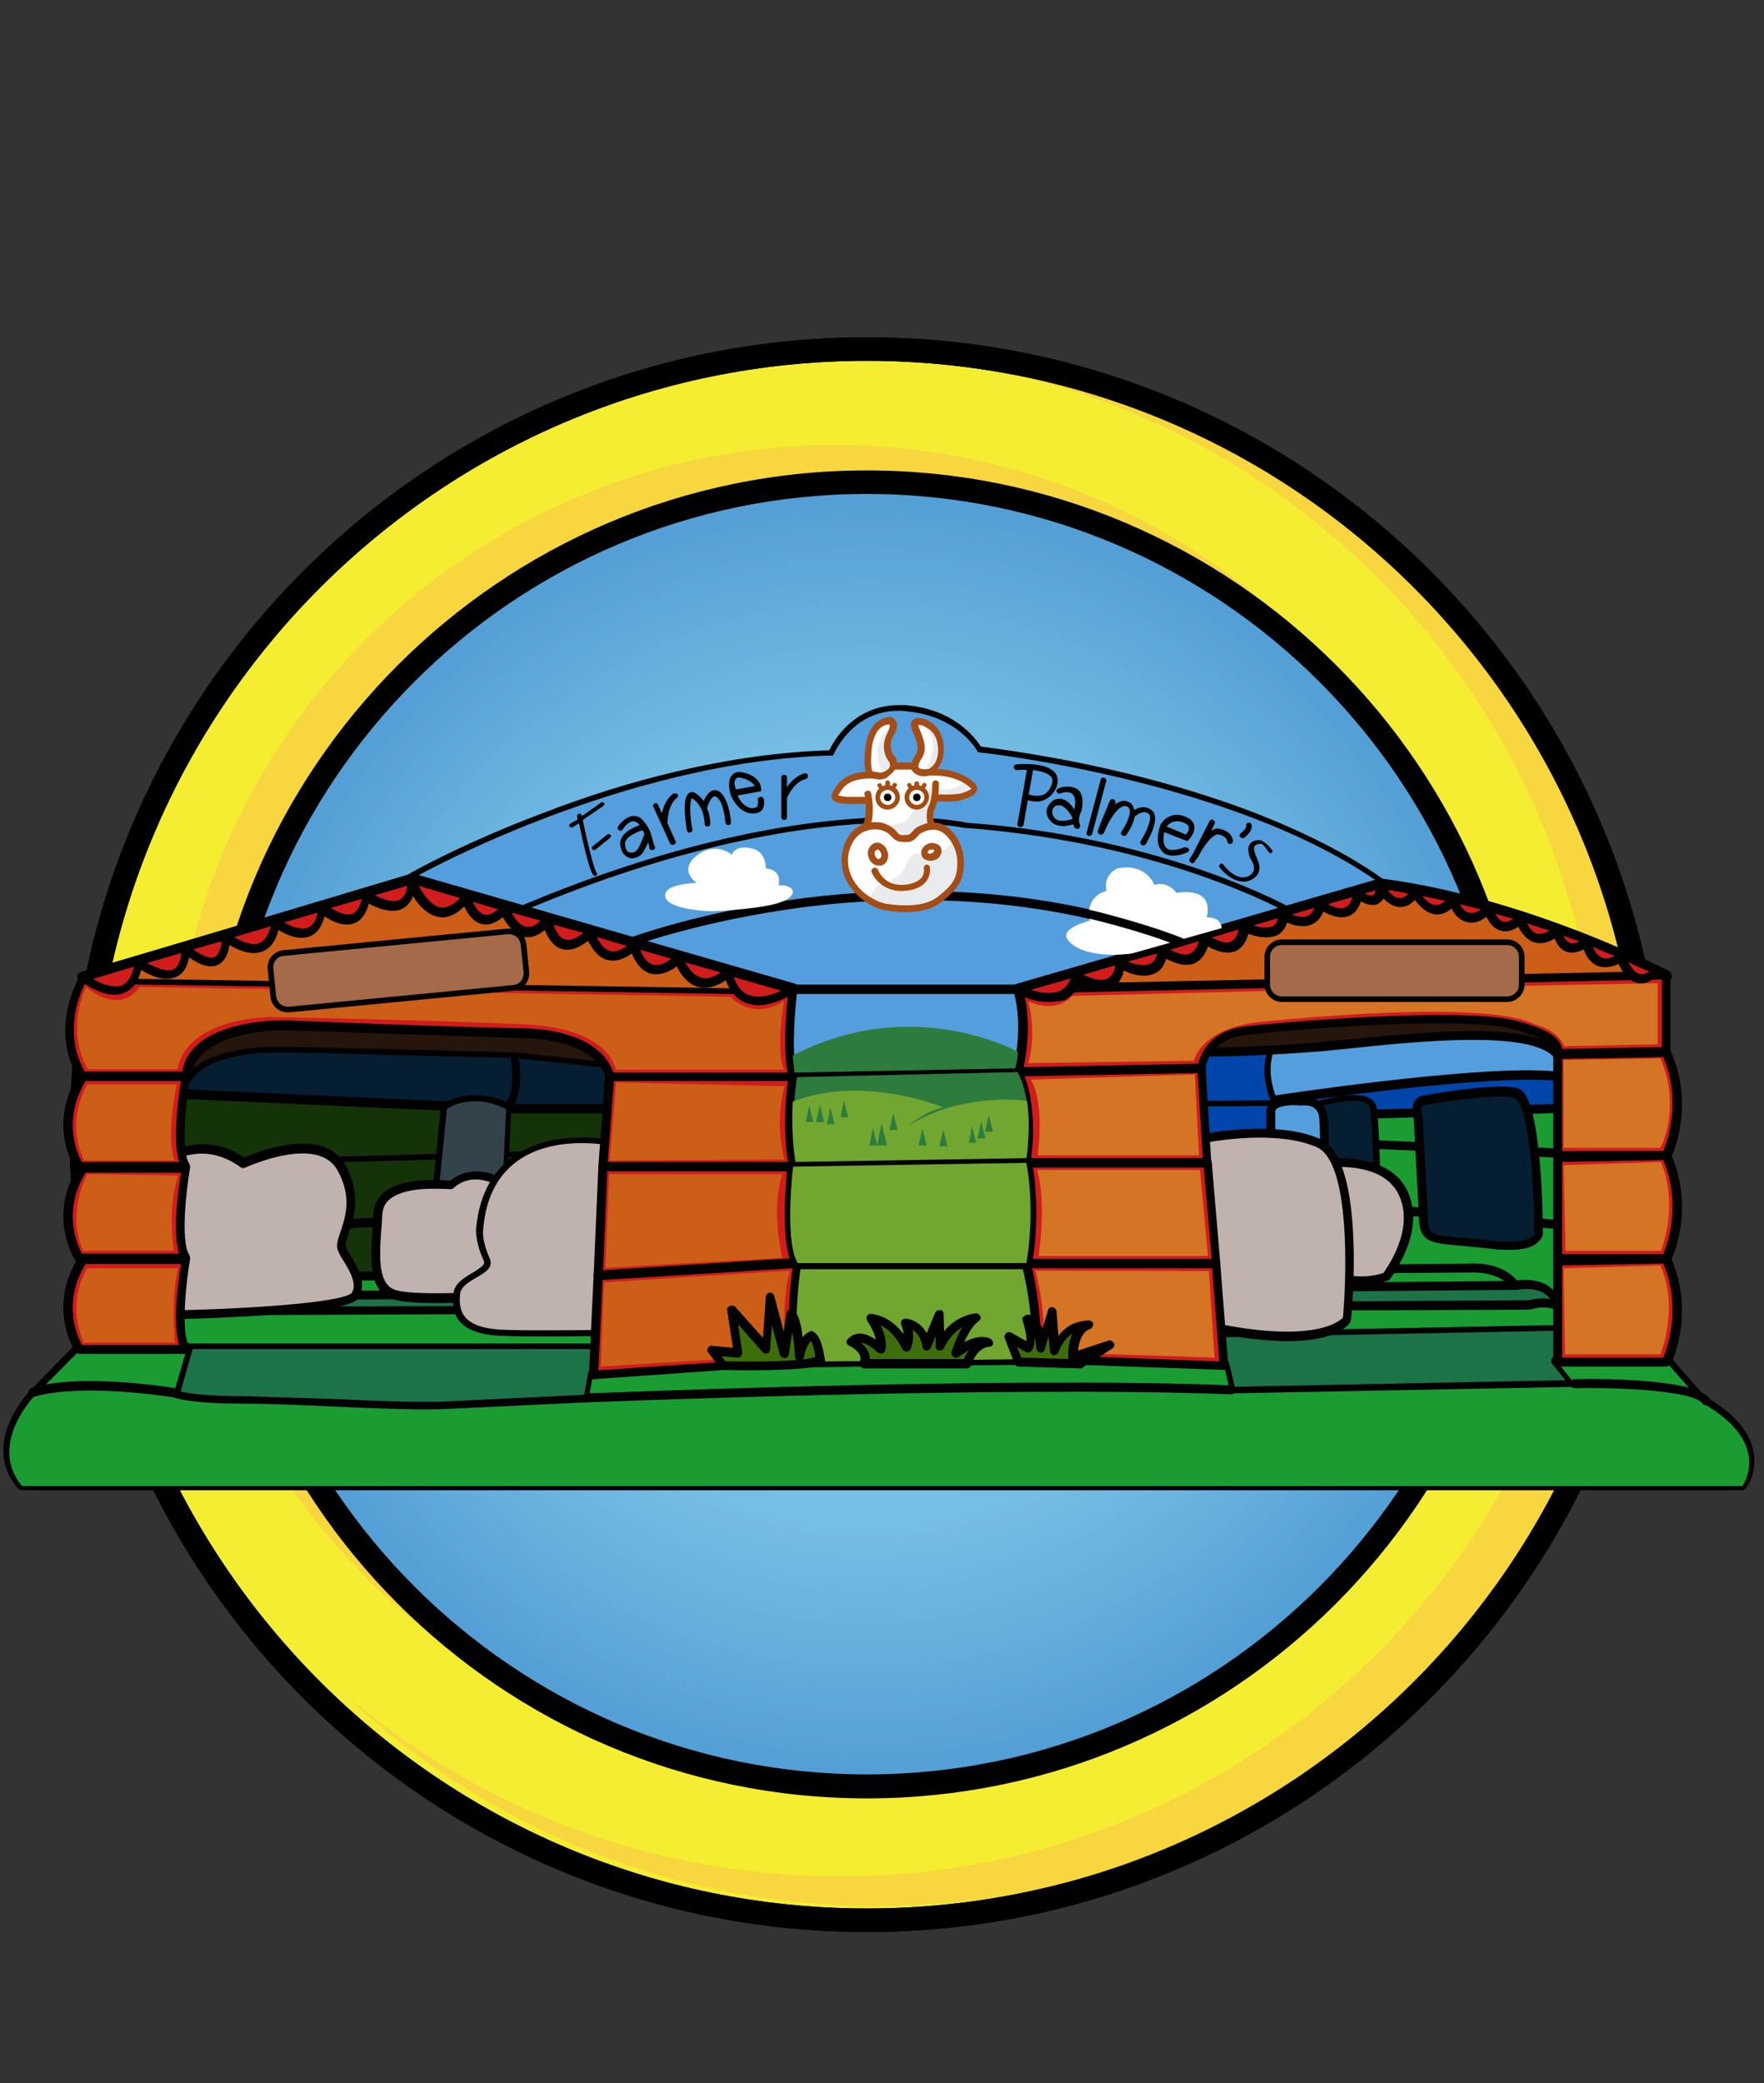 <svg xmlns="http://www.w3.org/2000/svg" xmlns:xlink="http://www.w3.org/1999/xlink" viewBox="0 0 375 442.8" xmlns:v="https://vecta.io/nano"><rect x="0" y="0" width="375" height="442.8" fill="#333333" stroke="none"/><style><![CDATA[.X{clip-path:url(#E)}.Y{fill:#d11c1c}.Z{fill:#1a9c32}.a{fill:#549edd}.b{fill:#c0b2af}.c{fill:#051e32}.d{fill:#cd5e17}.e{fill:#a44d17}.f{fill:#143309}.g{fill:#0045a9}.h{fill:#71a630}.i{fill:#2e7b3e}.j{fill:#a44c0e}.k{fill:#3d6e0b}]]></style><circle cx="184.3" cy="241.2" r="167" fill="#f5ed31"/><use xlink:href="#B"/><path d="M202.4 76.5c-4.7-.5-9.4-.7-14-.8 1.9.1 3.8.3 5.7.4 88.9 8.7 154 87.8 145.3 176.7s-87.8 154-176.7 145.3c-34.8-3.4-65.9-17.5-90.4-38.8 25.8 24.8 59.8 41.4 98.1 45.1 90.6 8.8 171.2-57.4 180-148S293 85.3 202.4 76.5z" fill="#f7d640"/><use xlink:href="#B"/><circle cx="177.5" cy="235.6" r="141" fill="#f7d640"/><defs><circle id="A" cx="184.3" cy="241.2" r="138.6"/><path id="B" d="M184.3 410.7c-93.5 0-169.5-76-169.5-169.5s76-169.5 169.5-169.5 169.5 76 169.5 169.5-76.1 169.5-169.5 169.5zm0-334c-90.7 0-164.5 73.8-164.5 164.5s73.8 164.5 164.5 164.5 164.5-73.8 164.5-164.5S275 76.7 184.3 76.7z"/><path id="C" d="M331.1 224v21.5h23.2s5.1-10.4 0-21.9l-23.2.4z"/><path id="D" d="M39.6 228.9s-2.7 15 0 19H16.8s-5.7-8.9.8-19h22z"/></defs><clipPath id="E"><use xlink:href="#A"/></clipPath><g fill="#529dd5"><path d="M45.6 102.5h277.3v277.3H45.6z" class="X"/><circle cx="184.3" cy="241.2" r="138.6" class="X"/></g><circle cx="184.3" cy="241.2" r="136.3" fill="#549fd6" class="X"/><circle cx="184.3" cy="241.2" r="134" fill="#55a0d6" class="X"/><circle cx="184.3" cy="241.2" r="131.7" fill="#57a2d7" class="X"/><circle cx="184.3" cy="241.2" r="129.4" fill="#59a3d8" class="X"/><circle cx="184.3" cy="241.2" r="127.1" fill="#5aa5d8" class="X"/><circle cx="184.3" cy="241.2" r="124.8" fill="#5ca6d9" class="X"/><circle cx="184.3" cy="241.2" r="122.5" fill="#5da8da" class="X"/><circle cx="184.3" cy="241.2" r="120.1" fill="#5fa9da" class="X"/><circle cx="184.3" cy="241.2" r="117.8" fill="#61abdb" class="X"/><circle cx="184.3" cy="241.2" r="115.5" fill="#62acdc" class="X"/><circle cx="184.3" cy="241.2" r="113.2" fill="#64addc" class="X"/><circle cx="184.3" cy="241.2" r="110.9" fill="#65afdd" class="X"/><circle cx="184.3" cy="241.2" r="108.6" fill="#66b0de" class="X"/><circle cx="184.3" cy="241.2" r="106.3" fill="#68b1de" class="X"/><circle cx="184.3" cy="241.2" r="104" fill="#69b3df" class="X"/><circle cx="184.3" cy="241.2" r="101.7" fill="#6bb4df" class="X"/><circle cx="184.3" cy="241.2" r="99.3" fill="#6cb5e0" class="X"/><circle cx="184.3" cy="241.2" r="97" fill="#6db7e0" class="X"/><circle cx="184.3" cy="241.2" r="94.7" fill="#6fb8e1" class="X"/><circle cx="184.3" cy="241.2" r="92.4" fill="#70b9e2" class="X"/><circle cx="184.3" cy="241.2" r="90.1" fill="#71bae2" class="X"/><circle cx="184.3" cy="241.2" r="87.8" fill="#73bbe3" class="X"/><circle cx="184.3" cy="241.2" r="85.5" fill="#74bde3" class="X"/><circle cx="184.3" cy="241.2" r="83.2" fill="#75bee4" class="X"/><circle cx="184.3" cy="241.2" r="80.9" fill="#76bfe4" class="X"/><circle cx="184.3" cy="241.2" r="78.6" fill="#77c0e5" class="X"/><circle cx="184.3" cy="241.2" r="76.2" fill="#78c1e5" class="X"/><circle cx="184.3" cy="241.2" r="73.9" fill="#7ac2e5" class="X"/><circle cx="184.3" cy="241.2" r="71.6" fill="#7bc3e6" class="X"/><circle cx="184.3" cy="241.2" r="69.3" fill="#7cc4e6" class="X"/><circle cx="184.3" cy="241.2" r="67" fill="#7dc5e7" class="X"/><circle cx="184.3" cy="241.2" r="64.7" fill="#7ec6e7" class="X"/><circle cx="184.3" cy="241.2" r="62.4" fill="#7fc7e8" class="X"/><circle cx="184.3" cy="241.2" r="60.1" fill="#80c8e8" class="X"/><circle cx="184.3" cy="241.2" r="57.8" fill="#81c9e8" class="X"/><circle cx="184.3" cy="241.2" r="55.5" fill="#82c9e9" class="X"/><circle cx="184.3" cy="241.2" r="53.1" fill="#83cae9" class="X"/><circle cx="184.3" cy="241.2" r="50.8" fill="#83cbea" class="X"/><circle cx="184.3" cy="241.2" r="48.5" fill="#84ccea" class="X"/><circle cx="184.3" cy="241.2" r="46.2" fill="#85cdea" class="X"/><circle cx="184.3" cy="241.2" r="43.9" fill="#86cdeb" class="X"/><circle cx="184.3" cy="241.2" r="41.6" fill="#87ceeb" class="X"/><circle cx="184.3" cy="241.2" r="39.3" fill="#87cfeb" class="X"/><circle cx="184.3" cy="241.2" r="37" fill="#88cfeb" class="X"/><circle cx="184.3" cy="241.2" r="34.7" fill="#89d0ec" class="X"/><circle cx="184.3" cy="241.2" r="32.3" fill="#89d1ec" class="X"/><circle cx="184.3" cy="241.2" r="30" fill="#8ad1ec" class="X"/><circle cx="184.3" cy="241.2" r="27.7" fill="#8ad2ed" class="X"/><circle cx="184.3" cy="241.2" r="25.4" fill="#8bd2ed" class="X"/><circle cx="184.3" cy="241.2" r="23.1" fill="#8bd3ed" class="X"/><g fill="#8cd3ed"><circle cx="184.3" cy="241.2" r="20.8" class="X"/><circle cx="184.3" cy="241.2" r="18.5" class="X"/></g><circle cx="184.3" cy="241.2" r="16.2" fill="#8dd4ed" class="X"/><g fill="#8dd4ee"><circle cx="184.3" cy="241.2" r="13.9" class="X"/><circle cx="184.3" cy="241.2" r="11.6" class="X"/></g><g fill="#8ed5ee"><circle cx="184.3" cy="241.2" r="9.2" class="X"/><circle cx="184.3" cy="241.2" r="6.9" class="X"/><circle cx="184.3" cy="241.2" r="4.6" class="X"/><circle cx="184.3" cy="241.2" r="2.3" class="X"/></g><path d="M184.3 382.3c-77.8 0-141.1-63.3-141.1-141.1S106.4 100 184.3 100c77.8 0 141.1 63.3 141.1 141.1s-63.3 141.2-141.1 141.2zm0-277.3c-75.1 0-136.1 61.1-136.1 136.1s61.1 136.1 136.1 136.1c75.1 0 136.1-61.1 136.1-136.1S259.3 105 184.3 105z"/><path d="M131 275.9L29.9 275l1.7-14.4 105.3-2.8-5.9 18.1z" class="f"/><path d="M131 277l-101.1-1c-.3 0-.6-.1-.7-.4-.2-.2-.3-.5-.2-.7l1.8-14.4c.1-.5.5-.8.9-.8l105.2-2.8c.4 0 .6.1.8.4s.3.6.2.8l-5.9 18c-.3.6-.6.9-1 .9h0zm-100.1-2.9l99.4.9 5.2-16.1-103.1 2.7-1.5 12.5z"/><path d="M132.4 257l-101.5 5.5 5.6-18.4 103.8-1.1-7.9 14z" class="f"/><path d="M30.9 263.4c-.3 0-.6-.1-.7-.4s-.3-.6-.2-.8l5.7-18.4c.1-.4.5-.6.9-.6l103.8-1.1c.4 0 .6.2.8.5s.2.6 0 .9l-7.9 14c-.2.3-.5.5-.7.5l-101.7 5.4zm6.3-18.4l-5.1 16.4 99.7-5.4 6.8-12.1L37.2 245z"/><path d="M31.6 247.7a.55.55 0 0 1-.5-.3c-.1-.2-.2-.4-.1-.6l4.9-14.6c.1-.3.3-.5.6-.5l101.2 3.2a.55.55 0 0 1 .5.3c.1.2.2.4.1.6l-2.7 8.5c-.1.3-.3.5-.6.5l-103.4 2.9z" class="f"/><path d="M36.5 232.4l101.1 3.2-2.7 8.5L31.5 247l5-14.6zm0-1.2c-.6 0-1 .4-1.2.8l-4.8 14.6c-.1.4-.1.8.2 1.1s.6.5 1 .5l103.4-2.9c.6 0 1-.4 1.1-.8l2.7-8.5c.1-.4.1-.7-.2-1.1-.2-.3-.6-.5-.9-.6l-101.3-3.1h0z"/><path d="M107.6 235.6h24.8v-12l-27.2-1.7 2.4 13.7z" class="c"/><path d="M132.4 236.7h-24.8c-.5 0-.8-.4-.9-.8l-2.4-13.6c-.1-.3 0-.6.2-.8s.5-.4.7-.3l27.2 1.7c.5 0 .9.5.9.9v12c.1.4-.4.9-.9.9h0zm-23.9-2h23v-10.1l-25.1-1.5 2.1 11.6z"/><path d="M296.4 257l43.6 3.7v22.1l-53.1-14.2 9.5-11.6z" class="Z"/><path d="M340 283.8h-.3l-53.1-14.3c-.3-.1-.6-.3-.6-.6-.1-.3 0-.6.2-.9l9.4-11.6c.2-.3.6-.4.8-.4l43.7 3.7c.5 0 .9.5.9.9v22.2c0 .3-.2.6-.4.7-.1.2-.3.3-.6.3h0zM288.6 268l50.4 13.5v-20l-42.3-3.5-8.1 10z"/><path d="M290.8 243l45.3 2.3-1.4 15.4-44.7-4 .8-13.7z" class="Z"/><path d="M334.7 261.6l-44.8-4c-.6-.1-.9-.5-.8-1l.8-13.5c0-.6.5-.9 1-.9l45.3 2.3c.3 0 .5.1.6.4a1.08 1.08 0 0 1 .3.7l-1.4 15.4c0 .2-.5.6-1 .6zm-43.7-5.9l42.8 3.9 1.2-13.3-43.3-2.2-.7 11.6z"/><path d="M285.3 243l50.8 2.3-1.4-10.7-49.5-.5.1 8.9z" class="Z"/><path d="M336.1 246.2l-50.8-2.3c-.6 0-.9-.5-.9-.9l-.1-8.8c0-.3.1-.5.3-.6.2-.2.5-.3.6-.3l49.4.5c.5 0 .9.4.9.8l1.4 10.7c0 .3-.1.6-.3.7.1.1-.2.2-.5.2zm-49.8-4.1l48.7 2.2-1.1-8.7-47.7-.4.1 6.9z"/><path d="M281.3 237.2l49.8-1.6 3.7-7.6-31.1-4.3-29.1 6.7-1 6.8h7.7z" class="g"/><path d="M281.3 238.1h-7.7c-.3 0-.6-.1-.7-.4-.2-.2-.3-.5-.2-.7l1-6.7c.1-.4.4-.7.7-.8l29.1-6.7h.4l31.1 4.3c.3 0 .6.2.7.5.2.3.2.6 0 .8L332 236c-.2.4-.5.6-.8.6l-49.9 1.5zm-6.6-1.9h6.6l49.1-1.5 2.9-5.9-29.6-4.1-28.3 6.5-.7 5z"/><path d="M109.3 223.7s2 8.6-1.7 12l-71.1-3.2 4-16.7 68.8 7.9z" class="c"/><path d="M107.6 236.7l-71.1-3.2c-.3 0-.6-.2-.7-.4-.2-.2-.3-.6-.2-.8l4-16.7c.1-.5.6-.7 1-.7l68.6 7.9c.4 0 .7.4.8.7.1.4 2.1 9.1-1.9 12.9 0 .2-.2.3-.5.3h0zm-69.8-5.2l69.5 3.2c2.3-2.7 1.6-8.2 1.2-10.1l-67.1-7.7-3.6 14.6z"/><path d="M278.7 250.5c-.2 0-.4-.1-.5-.2s-.2-.3-.2-.5l.7-14.4c0-.3.2-.5.5-.6.2-.1 5.2-1.5 8.7-1.5 2.4 0 3.7.6 4 1.9.6 3.2.8 14.1.8 14.5 0 .2-.1.4-.2.5s-.3.2-.5.2h-13.3z" class="c"/><path d="M287.9 234c1.7 0 3.1.4 3.3 1.5.6 3.2.8 14.4.8 14.4h-13.4l.7-14.4c.1 0 5.1-1.5 8.6-1.5m0-1.2v1.2-1.2c-3.7 0-8.7 1.5-8.8 1.5a1.44 1.44 0 0 0-.9 1.1l-.7 14.4c0 .4.1.6.4.9s.6.4.9.4h13.4c.4 0 .6-.1.8-.4s.4-.6.4-.9c0-.5-.2-11.3-.8-14.6-.5-1.6-1.9-2.4-4.7-2.4z"/><path d="M270.1 234s49-7.5 62.6-5l3.4-14.5-70.2-2.6c0 0-7 18.9 4.2 22.1h0z" class="a"/><path d="M270.1 234.9h-.3c-2.6-.7-4.5-2.3-5.6-4.6-3.5-6.9.6-18.2.8-18.7.2-.4.6-.6.9-.6l70.2 2.6c.3 0 .6.2.7.4.2.2.3.6.2.8l-3.4 14.5c-.1.5-.6.8-1.1.7-13.3-2.4-61.7 5-62.3 5 0-.1-.1-.1-.1-.1h0zm-3.5-22c-.8 2.5-3.4 11.2-.7 16.5.9 1.8 2.3 2.9 4.3 3.6 3.9-.6 47.5-7.1 61.7-5.1l2.9-12.5-68.2-2.5z"/><path d="M270.1 234l5.7 11.1-26.6 1.9 1.7-14.6 19.2 1.6z" class="g"/><path d="M249.3 248.1c-.3 0-.6-.1-.7-.3a1.08 1.08 0 0 1-.3-.7l1.8-14.6c.1-.6.6-.9 1-.8l19 1.6c.4 0 .6.2.7.6l5.7 11.2c.2.3.2.6 0 .9s-.5.5-.7.5l-26.5 1.6zm2.6-14.7l-1.6 12.6 24-1.7-4.8-9.4-17.6-1.5z"/><path d="M59.3 275.5s8.3-4.5 18.6-4.2 235-1.7 235-1.7 6.1-.4 9.1 3.7c3 4-135.3 14.6-135.3 14.6L59.3 275.5z" class="Z"/><path d="M186.9 288.8h0L59.2 276.4c-.5 0-.7-.4-.8-.7-.1-.4.1-.8.5-1s8.7-4.6 19.1-4.4c10.2.2 231.4-1.6 234.9-1.7.6 0 6.7-.3 9.9 4a1.06 1.06 0 0 1 .1 1.2c-.5 1.1-1.4 3.1-69.2 9.4l-66.8 5.6h0zm-123.8-14l123.8 12.1c50.4-3.9 125.9-10.6 134-13.7-2.9-2.9-7.7-2.7-7.8-2.7h-.1l-235 1.7c-6.2-.2-11.6 1.4-14.9 2.6h0z"/><path d="M44.9 278.5s2.9-2.9 14.4-3l262.8-2.2s7.5-1.7 8.9 4.3c1.4 6.1-278.3 12.8-278.3 12.8l-7.8-11.9z" fill="#1d7348"/><path d="M52.8 291.2c-.3 0-.6-.2-.8-.5L44 279c-.3-.4-.2-.9.1-1.2.4-.3 3.6-3.1 15.1-3.3l262.7-2.2c2.9-.6 8.7-.4 9.9 5.1.1.4 0 .7-.2 1-.9 1.2-3.1 4.1-141.6 8.9l-137.2 3.9h0zm-6.6-12.4l7.1 10.6 135.6-4c114-4 137.9-6.7 141.2-8.1-1.5-4.4-7.4-3.1-7.6-3.1h-.2l-262.8 2.2c-8.2.2-12 1.7-13.3 2.4h0z"/><path d="M38.4 279.4s1.7-1.6 6.4-.9c4.7.6 280.3-1.2 280.3-1.2s6.1-2 8.9 3.1c2.9 5.2 1.8 18.4 1.8 18.4l-313.4-7.5 16-11.9z" class="Z"/><path d="M335.9 299.8l-313.4-7.5c-.4 0-.7-.3-.9-.6-.1-.4 0-.8.4-1.1l15.9-11.9c.4-.3 2.4-1.7 7.2-1.1 3.8.5 184.7-.6 280-1.2 2.4-.7 7.5-.9 9.9 3.7 2.9 5.3 2 18.4 1.9 19 0 .3-.4.7-1 .7h0zm-310.6-9.4l309.8 7.5c.2-3 .5-12.8-1.7-16.9-2.4-4.4-7.5-2.8-7.8-2.7-.1 0-.2.1-.3.1l-280.5 1.2c-4-.6-5.7.7-5.7.7l-13.8 10.1z"/><path d="M22.5 302.7c-.3 0-.5-.2-.6-.4-.1-.3 0-.6.2-.6l17-15.3a.76.76 0 0 1 .4-.2h92l203.1-4a.55.55 0 0 1 .5.3l11.4 15.1c.2.2.2.5.1.6s-.3.4-.6.4c.2-.1-323.5 4.1-323.5 4.1h0z" fill="#1d7348"/><path d="M334.7 282.8l11.4 15.1-323.6 4.2 17-15.3h92l203.2-4zm0-1.2l-203.2 4h-92c-.3 0-.6.1-.8.3l-17 15.3c-.4.4-.6.9-.4 1.4s.6.7 1.1.7L346 299c.5 0 .9-.3 1.1-.6.2-.4.2-.9-.1-1.3L335.7 282c-.2-.3-.6-.4-1-.4h0z"/><path d="M256 234.6c-.2 0-.5-.1-.6-.3l-6.7-12c-.1-.2-.1-.5 0-.6.1-.2.3-.3.6-.3h20.9c.2 0 .4.1.6.3.1.2.1.4 0 .6-2.7 5.2 0 11.3 0 11.4.1.2.1.4 0 .6s-.3.3-.6.3c-.1-.1-14.2 0-14.2 0h0z" class="g"/><path d="M270.1 222c-2.9 5.5 0 11.9 0 11.9l-14.1.1-6.7-12h20.8zm0-1.2h-20.9a1 1 0 0 0-1 .6c-.2.5-.2.8 0 1.2l6.7 12c.2.4.6.6 1.1.6l14.2-.1a1.1 1.1 0 0 0 1-.6c.2-.4.3-.8.1-1.2 0-.1-2.6-5.9-.1-10.8.1-.2.2-.4.2-.6-.1-.5-.6-1.1-1.3-1.1h0z"/><path d="M4.7 316.3c-.2 0-.4-.1-.5-.2-7.5-8.8 2.4-19.6 2.5-19.7l9.8-9.9c.1-.1.3-.2.5-.2h22.7a.55.55 0 0 1 .5.3c.1.2.2.4.1.6l-2.7 9.2c1.2.4 5.2 1.2 14.7 1.2 5.3 0 12.1.3 18.8.6l19 .6c2.1 0 3.9 0 5.3-.1 8.8-.6 26.2-1.3 29.4-1.4l.9-5c0-.2.2-.4.3-.5 15.2-8.2 35.3-12.3 59.9-12.3 38.2 0 74.3 10.2 74.6 10.3.2.1.4.2.5.5l1.3 5.4 72-1.4-3.5-4.3c-.2-.2-.2-.5-.1-.6.1-.2.3-.4.6-.4h23.2c.2 0 .4.1.5.2l7.5 8.5c5.7 3.2 9.1 6.9 10 11 .9 4.3-1.3 7.4-1.4 7.5a.55.55 0 0 1-.5.3H4.7z" class="Z"/><path d="M185.8 280.1c38.6 0 74.4 10.2 74.4 10.2l1.4 5.9 73.7-1.4-4.2-5.2h23.2l7.5 8.6c15.3 8.6 8.6 17.7 8.6 17.7H4.7c-7.3-8.6 2.4-18.9 2.4-18.9l9.8-9.9h22.7l-2.9 9.9s2.9 1.4 15.5 1.4c10.6 0 27 1.2 37.7 1.2 2 0 3.9 0 5.3-.1l29.8-1.4 1-5.5c17.2-9.6 38.9-12.5 59.8-12.5m0-1.3c-24.8 0-45 4.1-60.2 12.4-.4.2-.6.5-.6.8l-.8 4.5-28.9 1.4c-1.6.1-3.3.1-5.3.1-5.3 0-12.2-.3-18.9-.6l-18.8-.6c-8.3 0-12.3-.6-13.9-1l2.5-8.8c.1-.4 0-.7-.2-1.1-.3-.3-.6-.5-1-.5H16.8c-.4 0-.6.1-.8.4l-9.8 10c-.1.1-2.6 2.8-4.2 6.6-2.2 5.2-1.6 10 1.7 13.9.3.3.6.5.9.5h365.6c.4 0 .7-.2 1-.5.1-.1 2.5-3.4 1.5-8-.9-4.2-4.3-8.1-10.2-11.4l-7.4-8.4c-.3-.3-.6-.4-.9-.4H331c-.5 0-.9.3-1.1.7-.2.5-.2.9.2 1.3l2.7 3.3-70.3 1.4-1.2-5c-.1-.5-.5-.7-.8-.9-.1 0-9.2-2.6-22.9-5.2-12.5-2-31.9-4.9-51.8-4.9h0z"/><path d="M168.6 290.1a.65.65 0 0 1-.6-.6c-.8-8.9 1-21 1-21.1a.65.65 0 0 1 .6-.6h48.6c.3 0 .5.2.6.4 4 11.2 1.7 20.3 1.7 20.7-.1.3-.3.5-.6.5l-51.3.7h0z" class="h"/><path d="M218.2 268.6c4 11.1 1.7 20.3 1.7 20.3l-51.2.6c-.8-8.9 1-20.9 1-20.9h48.5m0-1.3h-48.6c-.6 0-1.1.5-1.2 1s-1.8 12.2-1 21.3c.1.6.6 1.1 1.2 1.1l51.2-.6c.6 0 1-.4 1.2-.9.1-.4 2.5-9.7-1.7-21.1-.2-.4-.7-.8-1.1-.8h0z"/><path d="M256.7 223.7s9.6 0 22.4-1 45.5-5.9 52 1.4 8.9-9.4 8.9-9.4l-46.5-11.8-49.4 11.6 12.6 9.2z" fill="#26150b"/><path d="M334.2 226.9c-1.3 0-2.6-.7-3.9-2.2-5.2-5.8-29.3-3.3-43.6-1.8-2.9.3-5.5.6-7.5.7-12.7 1-22.4 1-22.5 1-.2 0-.4-.1-.6-.2l-12.6-9.3c-.3-.2-.5-.6-.4-.9.1-.4.4-.6.7-.7l49.3-11.5h.5l46.5 11.8c.5.1.8.6.7 1.1 0 .1-.4 2.6-1.2 5.2-1.2 3.9-2.8 6.1-4.6 6.6-.2.1-.5.2-.8.2h0zm-21.1-7.7c8.9 0 15.8 1.1 18.7 4.2 1.1 1.2 2 1.7 2.8 1.5 2.1-.6 3.7-5.8 4.3-9.5l-45.5-11.5-47 11 10.7 7.8c1.7 0 10.6-.1 22-1 2-.2 4.6-.5 7.5-.7 9.3-1 18.7-1.8 26.5-1.8z"/><path d="M39.6 229.6c-.2 0-.5-.1-.6-.4l-4.9-9.4c-.1-.3-.1-.6.1-.7l7.3-6.9c.1-.1.3-.2.5-.2l87.5 1.2c.2 0 .4.1.5.2s.2.3.2.5l-1.4 11.8a.65.65 0 0 1-.6.6h-.1l-18.9-2c-1 0-31.3-1-48.7-1.2h-.8c-16.5 0-19.5 6.1-19.6 6.2s-.3.3-.5.3h0z" fill="#26150b"/><path d="M42 212.7l87.5 1.2-1.4 11.8-18.9-2-48.8-1.2h-.8c-17.2 0-20.2 6.5-20.2 6.5l-4.8-9.4 7.4-6.9zm0-1.3c-.3 0-.6.1-.8.4l-7.3 6.9c-.4.4-.5 1-.3 1.5l4.9 9.4c.2.4.6.6 1.1.6h.1c.5 0 .9-.3 1.1-.7.1-.1.8-1.5 3.4-2.9 4.5-2.4 11-2.9 15.6-2.9h.7l48.7 1.2 18.9 2h.1c.6 0 1.1-.5 1.2-1.1l1.4-11.8c0-.4-.1-.6-.3-.9s-.6-.4-.9-.5L42 211.4z"/><path d="M134.2 200.3l34.3 9.9h47.8l34.7-9.9-33.9-14.2-50.6-1.6-28.8 11-3.5 4.8z" class="a"/><path d="M216.3 211.3h-47.8-.3l-34.3-9.9c-.3-.1-.6-.3-.6-.6-.1-.3-.1-.6.1-.9l3.5-4.7c.1-.2.3-.3.5-.4l28.8-11c.1 0 .3-.1.4-.1l50.6 1.6c.1 0 .3 0 .4.1l34 14.3c.4.2.6.6.6.9 0 .4-.3.7-.7.8l-34.7 9.9h-.5 0zm-47.6-2h47.5l32-9.2-31.2-13-50.2-1.5-28.4 10.9-2.5 3.3 32.8 9.5z"/><path d="M168.6 210.2s-1.7 11.6 0 18.7h-39s-1-8.9-18.3-9.4l-50.7-1.7s-20.2-.5-20.9 11.1h-22s-6.5-8.6 0-21.2l150.9 2.5z" class="Y"/><path d="M168.6 229.9h-39c-.5 0-.9-.4-.9-.8 0-.1-.3-2-2.5-4-2.1-1.9-6.3-4.2-14.8-4.4L60.6 219c-.2 0-19.2-.3-20 10.2 0 .5-.5.9-.9.9h-22c-.3 0-.6-.2-.7-.4-.3-.4-6.8-9.2-.1-22.2.2-.4.5-.6.8-.6l150.9 2.4c.3 0 .6.1.7.4.2.2.3.5.2.7 0 .1-1.6 11.5 0 18.3.1.3 0 .6-.2.8s-.5.4-.7.4zm-38.2-1.9h37.1c-1-5.9-.3-13.9.1-16.7l-149.4-2.5c-2.4 4.8-3 9.5-2.1 14 .6 2.7 1.6 4.4 2 5.2h20.6c1.7-11.4 21-11.1 21.8-11.1.4 0 33.7 1.4 50.8 1.7 14.9.4 18.3 7 19.1 9.4z"/><path d="M109.3 193.2l25 7.1s59.4-22.2 116.8 0l23.6-7.1-3.2-6.7-75.2-17.7-47.9 4.5-39.1 19.9z" class="a"/><path d="M251 201.2c-.1 0-.3 0-.4-.1-29.4-11.3-59.4-10.8-79.4-8.3-21.6 2.8-36.5 8.2-36.7 8.3s-.4.1-.6 0l-25-7.1c-.4-.1-.6-.5-.7-.8 0-.4.2-.7.6-.9l39-19.9c.1-.1.2-.1.4-.1l47.9-4.5h.3l75.2 17.7c.3.1.6.3.6.6l3.2 6.7c.1.3.1.6 0 .8-.1.3-.4.5-.6.6l-23.6 7.1c0-.1-.1-.1-.2-.1h0zm-139.1-8.3l22.4 6.3c2.2-.8 16.6-5.7 36.7-8.3 20.2-2.5 50.3-3.1 80.2 8.3l22.2-6.7-2.6-5.2-74.5-17.6-47.6 4.4-36.8 18.8z"/><path d="M109.3 193.8h-.2l-21.7-6.3c-.3-.1-.4-.3-.5-.6 0-.3.1-.5.3-.6.1-.1 11.3-6.3 28-12.8 15.3-5.9 38.3-12.9 61.5-13.5.8-1.8 5-9.7 14.4-9.7.6 0 1 0 1.6.1 10.4.9 14.7 7.3 15.6 8.7 2.1.3 15 1.7 30.9 5.6 16 3.9 38.6 10.9 54.8 22.5.2.1.3.4.3.6s-.2.5-.5.5l-18.9 5.2h-.2c-.1 0-.2 0-.3-.1-.1 0-6.8-3.9-18.7-8-11-3.8-28.5-8.7-50.3-10.2h-.1c-.1 0-5.1-1.2-14.4-1.2-16.4 0-43.8 3.4-81.3 19.4-.2.4-.2.4-.3.4z" class="a"/><path d="M191 151.1c.5 0 1 0 1.6.1 11.4 1 15.3 8.7 15.3 8.7s54.5 5.7 85.8 28.1l-18.9 5.2s-26.8-15.3-69.3-18.3c0 0-5-1.2-14.5-1.2-15.6 0-43.3 3.1-81.5 19.4l-21.9-6.3s44.4-25.2 89.5-26.2c0 .1 3.7-9.5 13.9-9.5m0-1.2c-4.5 0-8.6 1.8-11.7 5.2-1.6 1.7-2.6 3.5-3 4.4-10.1.3-21.1 1.8-32.5 4.5-9.4 2.2-19 5.2-28.8 9-16.7 6.3-28 12.7-28.1 12.8-.5.3-.6.7-.6 1.2.1.5.4.9.8 1l21.7 6.3c.1 0 .2.1.4.1s.4 0 .5-.1c17-7.3 33.5-12.6 49-15.8 11.5-2.4 22.3-3.6 32-3.6 9.3 0 14.3 1.1 14.3 1.1h.2c21.8 1.6 39.4 6.4 50.2 10.2 11.8 4.1 18.4 7.9 18.5 7.9.2.1.4.2.6.2h.4l18.9-5.2c.5-.1.8-.5.9-.9.1-.5-.1-.9-.5-1.2-7.2-5.2-16.3-9.8-26.9-14-8.5-3.3-17.9-6.2-28.2-8.7-15.3-3.7-27.8-5.2-30.6-5.6-1.2-1.9-5.7-7.9-15.9-8.8H191h0z"/><path d="M17.6 208.4c-.3 0-.6-.2-.6-.6 0-.3.2-.6.5-.6l69.8-20.9h.2.2l81.1 23.4c.3.1.5.4.5.6a.65.65 0 0 1-.6.6c-.1 0-151.1-2.5-151.1-2.5h0z" class="d"/><path d="M87.5 186.9l81.1 23.4-150.9-2.4 69.8-21zm0-1.2c-.1 0-.3 0-.4.1l-69.8 20.9c-.6.2-.9.7-.8 1.4.1.6.6 1 1.2 1l150.9 2.4c.6 0 1.1-.5 1.2-1 .1-.6-.3-1.2-.8-1.4l-81.1-23.4h-.4 0z"/><path d="M216.3 210.9c-.3 0-.6-.2-.6-.6 0-.3.2-.6.5-.6l77.2-22.4h.2.1c.3 0 27.1 2.7 60.9 19.6.3.1.4.4.4.6-.1.3-.3.5-.6.5-.1 0-138.1 2.9-138.1 2.9h0z" class="d"/><path d="M293.5 187.9s26.6 2.4 60.7 19.5l-137.9 2.9 77.2-22.4zm0-1.2c-.1 0-.2 0-.4.1l-77.2 22.4c-.6.2-.9.7-.8 1.4.1.6.6 1 1.2 1l137.9-2.9c.6 0 1-.4 1.2-.9.1-.6-.2-1.1-.6-1.4-17.8-8.8-33.4-13.7-43.4-16.2-10.9-2.8-17.5-3.3-17.9-3.5h0 0z"/><path d="M281.6 247.2s13.2-1.8 16.8 6.5c3.7 8.4-3.7 17.5-3.7 17.5s-4.2 2.2-11.6 0c-7.3-2.2-1.5-24-1.5-24h0z" class="b"/><path d="M289.4 273.2c-1.8 0-4-.3-6.5-1-8-2.4-2.9-22.8-2.3-25.1.1-.4.4-.6.8-.7.2 0 3.5-.5 7.4.1 5.2.8 8.9 3.2 10.5 6.9s1.5 8-.5 12.6c-1.4 3.4-3.2 5.7-3.3 5.9l-.3.3c-.2-.1-2.2 1-5.8 1zm-7.1-25c-1.5 5.9-4 20.6 1.1 22.2 6 1.8 9.8.5 10.7.2.9-1.3 6.5-9.2 3.4-16.3-2.9-6.8-12.6-6.4-15.2-6.1h0z"/><path d="M270.1 243v-6.5s-.6-3 6.5-2.4c0 0 4.2-.4 4.7 3.1.4 3.6.2 10 .2 10l-11.4-4.2z" class="a"/><path d="M281.6 248.2c-.1 0-.2 0-.4-.1l-11.4-4.2c-.4-.2-.6-.5-.6-.9v-6.3c0-.4 0-1.2.6-2 1.1-1.3 3.4-1.7 6.8-1.5 1.8-.2 5.2.6 5.6 4 .4 3.6.2 9.9.2 10.2s-.2.6-.5.7c0 .1-.2.1-.3.1h0zm-10.5-5.8l9.5 3.5c0-2.1.1-6.1-.2-8.6 0-.3-.4-2.6-3.6-2.3h-.2c-3.7-.3-4.9.5-5.2.7-.3.3-.3.6-.3.6v.2 5.9z"/><path d="M216.3 210.2s1.8 10.8 0 17.7l39.2-.8s.4-6.9 9.4-8c8.9-1.1 44.7-4 56.5-1.4 11.8 2.7 9.8 6.3 9.8 6.3l23.2-.4v-16.3l-138.1 2.9z" class="Y"/><path d="M216.3 228.9c-.3 0-.6-.1-.7-.4s-.3-.6-.2-.8c1.7-6.6 0-17.1 0-17.3-.1-.3 0-.6.2-.7.2-.2.5-.4.7-.4l137.9-2.9c.3 0 .5.1.6.3.2.2.3.5.3.6v16.3c0 .6-.5.9-.9.9l-23.2.4c-.4 0-.7-.2-.9-.5s-.2-.6 0-.9.1-.3-.2-.7c-.4-.7-2-2.6-9-4.2-11.8-2.7-47.9.4-56.1 1.4-8 1-8.5 6.9-8.5 7.2 0 .5-.5.9-.9.9l-39.1.8zm1.1-17.7c.4 2.8 1.2 10.1.1 15.7l37.2-.7c.5-2 2.4-7.1 10-8 8.3-1 44.7-4 56.8-1.4 5.9 1.4 9.4 3.1 10.3 5.3.2.4.2.6.3.9l21.2-.4v-14.4l-135.9 3z"/><path d="M255.3 242.2s15.6-3.3 25 .9 6.1 37.5 6.1 37.5-4 7-29.6 1.6c-25.6-5.5-1.5-40-1.5-40h0z" class="b"/><path d="M273.7 285.1c-4.3 0-9.8-.6-17.2-2.1-5.9-1.3-9.8-4.1-11.5-8.6-2-5.2-1-12.3 2.9-21.2 2.9-6.4 6.3-11.4 6.5-11.6s.4-.4.6-.4c.6-.1 16-3.3 25.6.9 4.2 1.9 6.6 9 7.1 21.1.4 8.8-.5 17.2-.5 17.3s-.1.3-.1.4c-.2.6-2.7 4.2-13.4 4.2zM255.9 243c-1.7 2.6-13.2 20.2-9 30.6 1.5 3.8 4.9 6.3 10.1 7.4 22.2 4.8 27.7-.1 28.5-.9.8-9.3 1.5-33-5.5-36.2-8.3-3.7-21.7-1.4-24.1-.9z"/><path d="M216.3 227.9s3.5 5.2 1.8 19.3h38.6l-1.2-20.2-39.2.9z" class="Y"/><path d="M256.7 248.2h-38.6c-.3 0-.6-.1-.7-.3a1.08 1.08 0 0 1-.3-.7c1.6-13.4-1.7-18.6-1.7-18.7-.2-.3-.2-.6 0-1 .2-.3.5-.5.8-.6l39.2-.8c.5 0 .9.4.9.9l1.2 20.2c0 .3-.1.6-.3.7.1.2-.2.3-.5.3h0zm-37.5-1.9h36.5l-1.1-18.2-36.8.7c.9 2.4 2.4 7.9 1.4 17.5h0z"/><path d="M218.2 247.2s1.8 9.8 0 21.3h40.4l-1.8-21.3h-38.6z" class="Y"/><path d="M258.5 269.5h-40.4c-.3 0-.6-.1-.7-.4-.2-.2-.3-.5-.2-.7 1.7-11.2 0-20.9 0-21-.1-.3 0-.6.2-.8s.5-.4.7-.4h38.6c.5 0 .9.4.9.9l1.8 21.3c0 .3-.1.6-.3.7 0 .3-.3.4-.6.4zm-39.2-1.9h38.3l-1.7-19.4h-36.6c.3 2.8 1.2 10.4 0 19.4z"/><path d="M218.2 268.6s3.2 11.8 1.7 20.3l40.4 1.4s-.8-12.9-1.7-21.7h-40.4z" class="Y"/><path d="M260.2 291.2l-40.5-1.4c-.3 0-.6-.2-.7-.4-.2-.2-.3-.5-.2-.7 1.6-8.2-1.6-19.8-1.6-19.9-.1-.3 0-.6.2-.8.2-.3.5-.4.7-.4h40.4c.5 0 .9.4.9.9l1.7 21.7c0 .3-.1.6-.3.7-.1.2-.3.3-.6.3h0zm-39.3-3.2l38.3 1.4-1.5-19.8h-38.3c.7 3 2.4 11.4 1.5 18.4h0z"/><use xlink:href="#C" class="Y"/><path d="M354.3 246.6h-23.2c-.6 0-.9-.5-.9-.9v-21.5c0-.6.5-.9.9-.9l23.2-.4c.4 0 .7.2.9.6 5.2 11.9.2 22.3 0 22.7-.3.1-.6.4-.9.4h0zm-22.2-1.9h21.5c.9-2.2 3.9-10.7 0-20l-21.5.4v19.6z"/><use xlink:href="#C" y="22" class="Y"/><path d="M354.3 268.5h-23.2c-.6 0-.9-.5-.9-.9V246c0-.6.5-.9.9-.9l23.2-.4c.4 0 .7.2.9.6 5.2 11.9.2 22.3 0 22.7-.3.3-.6.5-.9.5h0zm-22.2-1.9h21.5c.9-2.2 3.9-10.7 0-20l-21.5.4v19.6z"/><use xlink:href="#C" y="43.9" class="Y"/><path d="M354.3 290.5h-23.2c-.6 0-.9-.5-.9-.9V268c0-.6.5-.9.9-.9l23.2-.4c.4 0 .7.2.9.6 5.2 11.9.2 22.3 0 22.7-.3.2-.6.5-.9.5h0zm-22.2-1.9h21.5c.9-2.2 3.9-10.7 0-20l-21.5.4v19.6z"/><path d="M168.6 210.2s-1.7 12.6 0 18.7l47.8-1s2.7-9.8 0-17.7h-47.8z" class="a"/><path d="M168.6 229.9c-.5 0-.8-.3-.9-.7-1.7-6.2-.1-18.5 0-19s.5-.8.9-.8h47.8c.4 0 .7.3.9.6 2.7 8.1.1 17.9 0 18.2-.1.4-.5.7-.9.7l-47.8 1zm.8-18.6c-.3 2.8-1.2 11.6-.1 16.7l46.2-1c.5-2.2 1.8-9.6.1-15.7h-46.2z"/><path d="M168.6 248.5c-.2 0-.4-.1-.5-.4-1.5-4.9-.1-18.7 0-19.2 0-.3.2-.4.5-.4l47.8-1c.2 0 .4.1.4.3 3.9 7.2 1.9 19 1.8 19.6 0 .2-.2.4-.5.4.1-.1-49.5.7-49.5.7h0z" class="i"/><path d="M216.3 227.9c3.9 7.1 1.8 19.3 1.8 19.3l-49.6.8c-1.4-4.9 0-19 0-19l47.8-1.1zm0-.9l-47.8 1c-.5 0-.8.4-.9.8-.1.6-1.4 14.4 0 19.4.1.4.5.6.9.6l49.6-.8c.5 0 .8-.4.9-.7 0-.1.6-3.1.6-7.1 0-5.3-.8-9.7-2.5-12.8-.1-.2-.4-.4-.8-.4h0z"/><path d="M106.6 257.2l-13.6-2c-.4-.1-.6-.4-.6-.6l1.9-18.9a.55.55 0 0 1 .3-.5c.1-.1 2.6-1.7 6.4-1.7 2.3 0 4.5.6 6.8 1.7.2.1.4.4.4.6l-1 20.9c0 .2-.1.4-.2.5h-.4z" fill="#32434c"/><path d="M101.1 234.1c1.8 0 4 .4 6.5 1.7l-1 20.9-13.5-2 1.9-18.9c0-.2 2.4-1.7 6.1-1.7m0-1.3v1.2-1.2c-4 0-6.7 1.7-6.8 1.8-.3.2-.5.6-.6.9l-1.9 18.9c-.1.6.4 1.2 1 1.3l13.5 2h.2c.3 0 .6-.1.7-.3.3-.2.5-.6.5-.9l1-20.9c0-.5-.3-.9-.6-1.2-2.2-1-4.6-1.6-7-1.6h0z"/><path d="M107.4 251.9s-6.3-4.5-11.4 0c0 0-15.3-2-15.6 6-.4 8-1.7 15.6 3.4 17.3s26.2 0 26.2 0l-2.6-23.3z" class="b"/><path d="M93 277c-4 0-7.6-.2-9.5-.8-5.2-1.7-4.7-8.3-4.3-15.3.1-1 .1-1.9.2-2.9.1-1.8.8-3.3 2.2-4.5 4-3.3 12.1-2.7 14.1-2.5 4.4-3.6 9.9-1.5 12.2.2.2.2.4.4.4.6l2.7 23.3c0 .3-.1.6-.2.7-.1.2-.4.4-.6.4-.6 0-9.6.8-17.2.8h0zm-1-24.3c-2.9 0-6.9.4-9.1 2.2-1 .8-1.5 1.8-1.6 3.1-.1 1-.1 2-.2 2.9-.5 6.5-.7 12.1 2.9 13.3 4.2 1.4 20.6.4 24.8 0l-2.5-21.9c-1.3-.8-6-3.2-9.8.2a1.08 1.08 0 0 1-.7.3c.1 0-1.6-.1-3.8-.1z"/><path d="M117.4 283.5c-3.8 0-7.2 0-10-.1-4.5-.1-7.5-1-9.1-2.9-1.5-1.7-1.5-3.9-1.3-5.5.2-1.8 2.1-2.9 3.8-4 2.3-1.3 3.2-2 2.6-3.4-1.7-3.8-1.5-6.2-1.5-6.3 1.4-16.5 14.2-19 21.7-19 4.2 0 7.4.7 7.5.7.3.1.5.4.5.6l-1.4 39c0 .4-.3.6-.6.6-.1.2-5.7.3-12.2.3z" class="b"/><path d="M123.6 243c4.2 0 7.4.7 7.4.7l-1.4 39-12.1.1c-3.3 0-6.8 0-9.9-.1-9.6-.2-10.1-4.2-9.8-7.6.4-3.5 7.9-4 6.3-7.6-1.7-3.7-1.4-6-1.4-6 1.2-15.7 13-18.5 20.9-18.5m0-1.2c-7.7 0-20.9 2.6-22.4 19.5 0 .1-.2 2.7 1.6 6.6.4.8-.1 1.3-2.4 2.7-1.7 1-3.8 2.2-4 4.4-.2 1.7-.3 4 1.4 6 1.7 1.9 4.8 2.9 9.6 3 2.9.1 6.2.1 10 .1l12.1-.1c.6 0 1.2-.6 1.2-1.2l1.4-39c0-.6-.4-1.1-.9-1.2-.1-.1-3.2-.8-7.6-.8z"/><path d="M168.6 228.9s-1.7 9.9 0 19h-40.4l1.4-19h39z" class="Y"/><path d="M168.6 249h-40.4c-.3 0-.6-.1-.7-.3a1.08 1.08 0 0 1-.3-.7l1.4-19c0-.5.5-.9.9-.9h39c.3 0 .6.1.7.4.2.2.3.5.2.7 0 .1-1.6 9.9 0 18.8.1.3 0 .6-.2.8-.1.1-.4.2-.6.2h0zm-39.4-2h38.3c-1.1-7.2-.4-14.4 0-17.2h-37l-1.3 17.2z"/><path d="M128.2 248.1l-1 23.2 42.4-2.7s-2-3.5-1-20.5h-40.4z" class="Y"/><path d="M127.1 272.2c-.3 0-.5-.1-.6-.3a1.08 1.08 0 0 1-.3-.7l1-23.2c0-.6.5-.9.9-.9h40.4c.3 0 .6.1.7.3a1.08 1.08 0 0 1 .3.7c-.9 16.2.9 20 .9 20 .2.3.2.6 0 .9s-.5.5-.7.5l-42.6 2.7zm2-23.2l-.9 21.2 40.1-2.5c-.6-2.1-1.3-7.3-.7-18.7h-38.5z"/><path d="M127.1 271.2l-1 21.2 42.4-2.9s-.6-12 1-20.9l-42.4 2.6z" class="Y"/><path d="M126.1 293.2c-.3 0-.5-.1-.6-.3a1.08 1.08 0 0 1-.3-.7l1-21.2c0-.5.4-.9.9-.9l42.4-2.7c.3 0 .6.1.7.3.2.2.3.6.2.8-1.6 8.7-1 20.6-1 20.7 0 .6-.4 1-.9 1l-42.4 3zm2-21.1l-.9 19.2 40.5-2.7c-.1-2.9-.3-11.6.8-19l-40.4 2.5z"/><path d="M51.8 247.2s16.3-7.7 20.9 1.1-.8 14.5 0 16.9 4.9 6.6 2.9 10-37.1 4.1-37.1 4.1L31 249.8c-.1.1 9.6-10.7 20.8-2.6z" class="b"/><path d="M38.4 280.4c-.5 0-.8-.3-.9-.7L30 250.1c-.1-.3 0-.6.2-.9.1-.1 10.2-11 21.7-3.1 2.9-1.3 17-6.9 21.6 1.7 3.4 6.4 1.7 11.2.6 14.4-.4 1.1-.7 2.2-.6 2.7.2.6.6 1.4 1.2 2.3 1.4 2.4 3.3 5.6 1.6 8.6-.5.8-1.6 2.5-20.1 3.8a438.68 438.68 0 0 1-17.8.8zm-6.5-30.2l7.3 28.3c16.6-.4 34.1-1.8 35.6-3.7 1.1-1.8-.3-4.3-1.6-6.5-.6-.9-1.1-1.8-1.4-2.6-.4-1.1.1-2.3.6-3.9 1-3 2.5-7.3-.6-12.9-4.2-7.9-19.5-.7-19.7-.7-.3.2-.7.1-1-.1-4.3-3.1-8.9-3.7-13.6-1.7-2.8 1.2-4.8 3-5.6 3.8h0z"/><use xlink:href="#D" class="Y"/><path d="M39.6 249H16.8c-.4 0-.6-.2-.8-.5-.3-.4-6-9.6.8-20.2.2-.3.5-.5.8-.5h21.9c.3 0 .6.1.7.4.2.2.3.5.2.7-.7 4-2.1 15.4-.2 18.4.2.3.2.6 0 1 .1.5-.3.7-.6.7h0zm-22.2-2h20.7c-1.5-4.6-.2-13.8.4-17.2H18.2c-5 8.3-1.8 15.4-.8 17.2z"/><use xlink:href="#D" y="19.4" class="Y"/><path d="M39.6 268.4H16.8c-.4 0-.6-.2-.8-.5-.3-.4-6-9.6.8-20.2.2-.3.5-.5.8-.5h21.9c.3 0 .6.1.7.4.2.2.3.5.2.7-.7 4-2.1 15.4-.2 18.4.2.3.2.6 0 1 .1.5-.3.7-.6.7h0zm-22.2-1.9h20.7c-1.5-4.6-.2-13.8.4-17.2H18.2c-5 8.1-1.8 15.3-.8 17.2z"/><use xlink:href="#D" y="38.9" class="Y"/><path d="M39.6 287.8H16.8c-.4 0-.6-.2-.8-.5-.3-.4-6-9.6.8-20.2.2-.3.5-.5.8-.5h21.9c.3 0 .6.1.7.4.2.2.3.5.2.7-.7 4-2.1 15.4-.2 18.4.2.3.2.6 0 1 .1.5-.3.7-.6.7zm-22.2-1.9h20.7c-1.5-4.6-.2-13.8.4-17.2H18.2c-5 8.2-1.8 15.3-.8 17.2zM36.8 297h-.2c-21.4-3.1-29.1-.1-29.2-.1-.5.2-1 0-1.3-.5-.2-.5 0-1 .5-1.3.3-.1 8-3.3 30.2-.1.6.1.9.6.8 1.1 0 .6-.4.9-.8.9zm88.3 1.1c-.6 0-.9-.4-.9-.9s.4-1 .9-1c.9 0 88.2-3.7 136.6-1.7.6 0 .9.5.9 1 0 .6-.5.9-1 .9-48.4-1.9-135.6 1.7-136.5 1.7h0zm237.5.6c-.3 0-.6-.1-.7-.4-2.1-2.7-17.9-3.4-27.1-3.2-.6 0-1-.4-1-.9 0-.6.4-1 .9-1 2.6-.1 25.2-.4 28.7 4 .4.4.3 1-.2 1.4-.1 0-.3.1-.6.1z"/><path d="M302.6 234s14.9-2.8 19.5-1.6 4.8 30.1 4.8 30.1-.4 3.2-10.6 2-13.6 0-13.8-4.9l-1.2-22.5s-.9-2.7 1.3-3.1h0z" class="c"/><path d="M320.7 265.7c-1.3 0-2.7-.1-4.2-.3l-6.1-.6c-5.6-.5-8.5-.6-8.7-5.2l-1.2-22.4c-.2-.5-.5-2 .2-3.1.3-.5.8-1 1.8-1.2.7-.1 15.2-2.8 20-1.6 1.7.5 3.7 2.7 4.9 16.4.6 7.4.6 14.6.6 14.6v.1c0 .2-.2.9-1.1 1.7-1.3 1.2-3.4 1.6-6.2 1.6h0zm-1.9-32.6c-6 0-15.9 1.8-16 1.8-.4.1-.5.2-.5.3-.3.5-.1 1.3 0 1.7 0 .1 0 .2.1.3 0 .2 1 17.7 1.2 22.5.1 2.7 1 2.9 6.9 3.4 1.7.1 3.8.3 6.2.6 7.9.9 9.3-.9 9.5-1.2-.1-17.3-2.2-28.5-4.1-29-.9-.3-2-.4-3.3-.4h0z"/><path d="M194.5 162.2s1.9-1.8.8-5.7-.7-3.3 1-2.9c1.8.5 3.6 6.4 1.8 10.1l.6.6s4.8-.2 6.9 2.2-7.2 3-7.2 3-.9 2.3-.9 3.5c0 1.3.3 2.7.3 2.7s3.4-.3 5.3 4.2.6 12.6-10.5 13.3c0 0-9.5 1.7-13.1-8.4 0 0-.8-6.8 4.3-8.9 0 0 1.2-4.1.6-5.6 0 0-6.7.7-7.3-.6-.6-1.4 2.4-4.3 5.2-4.5s2.8-.1 2.8-.1-1.8-1.4-.5-7.5c0 0 2.2-6 4.9-3.7 0 0 .1.5-.6 2.3-.7 1.9-.9 3.8.3 5.1 1.1 1.3.6 1.8.6 1.8l3.7.1 1-1z" fill="#fff"/><path d="M185.2 191.7s-.2-3.1 2.6-4 4-1.7 5-4.3 2.9-2.1 4.1-1.2 2.3-.7 2.3-.7 3.6-1.4 3-3.4c0 0 4.8 7-1.2 12.1.1-.2-6.7 5.9-15.8 1.5zm1.4-16.6s4.7.9 6.2-.9 1.8-2.7 1.8-2.7 2.9.1 2.1-2.9c0 0 1.7-2.9 2.1-1.4.4 1.6 6.3.2 6.4-1.5 0 0 1.8.6 1.9 1.7.1 1-1.3 1.9-3.1 2.2s-5.5-.2-5.5-.2l-.6 2.1s-.6 3.2 0 4.1c0 0-2.1-.1-3.1 1.5s-2.9 1.7-3.7 1.1c-.6-.4-1.7-2.1-4.5-3.1h0zm9.6-10.9s5-5.7-.4-10.9c0 0 4.5 1 4.3 5.7 0 .1.6 5.1-3.9 5.2zm-8.3.7s-4-6.7 1.9-10.7c0 0 .1 1-.2 1.6s-1.7 3.1-.2 5.4c1.5 2.2-.3 3.6-1.5 3.7h0z" fill="#e9ebed"/><circle cx="188.7" cy="169.5" r=".8"/><circle cx="194.9" cy="169.5" r=".8"/><path d="M188.7 172.1c-1.4 0-2.6-1.1-2.6-2.6 0-1.4 1.1-2.6 2.6-2.6 1.4 0 2.6 1.1 2.6 2.6a2.65 2.65 0 0 1-2.6 2.6zm0-4.2a1.6 1.6 0 1 0 0 3.2 1.58 1.58 0 0 0 1.6-1.6c0-.9-.8-1.6-1.6-1.6zm2.9 21.5c-3.8 0-5.8-2.7-6.3-4-.2-.4.1-.8.5-.9s.8.1.9.5c.1.2 1.3 3.3 5.3 3.1 1.7-.1 3-.6 3.8-1.4.6-.7.7-1.6.6-2.2 0-.4.3-.7.6-.7s.7.3.7.6c.1 1.3-.3 2.4-1 3.2-1 1.1-2.6 1.7-4.8 1.8h-.3zm6.4-13c-.3 0-.6-.2-.6-.5-.1-.3-.9-2.9.1-4.7.6-1.2.7-3.8.7-4.6a.7.7 0 1 1 1.4 0c0 .2 0 3.6-.9 5.3-.6 1.1-.2 2.9.1 3.6.1.4-.1.7-.5.9h-.3 0z" class="j"/><g class="e"><path d="M186.8 184c-1 0-1.9-.7-2.2-1.9-.2-.6-.1-1.3.1-1.7.3-.6.7-1 1.3-1.2s1.2 0 1.7.4.8.8 1 1.5c.4 1.3-.3 2.7-1.4 2.9h-.5zm-.3-3.4h0c-.3.1-.4.3-.5.4-.1.3-.1.6 0 .8.2.6.6.9.9.8s.6-.6.4-1.2c-.1-.3-.3-.6-.5-.7 0-.1-.2-.1-.3-.1h0zm11.3 2.4c-.3 0-.6-.1-.9-.2-.6-.2-.9-.6-1-1.1-.3-1 .5-2.1 1.6-2.4.6-.2 1.1-.1 1.6.1.6.2.9.6 1 1.1.2.5 0 1-.3 1.5s-.7.7-1.3.9c-.2 0-.5.1-.7.1h0zm.3-2.4h-.3c-.4.1-.6.5-.6.6s.2.2.2.2c.2.1.4.1.6 0s.4-.2.5-.3c0-.1.1-.2.1-.3s-.2-.2-.2-.2h-.3 0zm-10.5-12.4c-.2 0-.3-.1-.4-.2l-.6-.8c-.2-.2-.1-.6.2-.6.2-.2.6-.1.6.2l.6.8c.2.2.1.6-.2.6h-.2z"/><path d="M188.7 167.9a.47.47 0 0 1-.5-.5v-1a.47.47 0 1 1 1 0v1c0 .2-.2.5-.5.5z"/><path d="M189.7 168.2c-.1 0-.2 0-.2-.1-.3-.1-.4-.4-.2-.6l.5-.8c.1-.3.4-.4.6-.2.3.1.4.4.2.6l-.5.8c0 .2-.2.3-.4.3z"/></g><path d="M194.9 172.1c-1.4 0-2.6-1.1-2.6-2.6 0-1.4 1.1-2.6 2.6-2.6 1.4 0 2.6 1.1 2.6 2.6-.1 1.4-1.3 2.6-2.6 2.6zm0-4.2a1.58 1.58 0 1 0 0 3.2 1.58 1.58 0 1 0 0-3.2z" class="j"/><g class="e"><path d="M193.9 168.2a.55.55 0 0 1-.5-.3l-.5-.8c-.1-.3 0-.6.2-.6.3-.1.6 0 .6.2l.5.8c.1.3 0 .6-.2.6l-.1.1z"/><path d="M194.9 167.9a.47.47 0 0 1-.5-.5v-.8a.5.5 0 1 1 1 0v.8c-.1.2-.3.5-.5.5zm1.1.3c-.1 0-.2 0-.2-.1-.3-.1-.4-.4-.2-.6l.5-.8c.1-.3.4-.4.6-.2.3.1.4.4.2.6l-.5.8c-.2.2-.2.3-.4.3z"/></g><path d="M184.1 176.6c-.1 0-.2 0-.3-.1-.4-.2-.6-.6-.4-.9 1.2-3 .4-6.7.4-6.7-.1-.4.1-.7.6-.8.4-.1.7.1.8.6 0 .2 1 4.1-.4 7.6-.1.1-.4.3-.7.3z" class="j"/><path d="M187 165.7c-1.1 0-2-.5-2.2-.6-.7-.4-1.1-1.7-1-4 .1-3.5.9-6.1 2.5-7.5 1.5-1.3 3-1.2 3-1.2h.1c.4.1.8.4 1.1.9.4.7.2 1.8-.6 3.1-1.2 2.2-.1 4 .1 4.2.4.3.7 1 .6 1.8 0 .6-.3 1.5-1.4 2.3a2.78 2.78 0 0 1-2.2 1h0zm-1.6-1.8c.2.1 1.7.8 3-.1.6-.4.8-.7.8-1.2 0-.4-.2-.6-.2-.7-.6-.6-1.9-3.1-.4-6 .6-1.2.6-1.7.5-1.8 0-.1-.1-.1-.1-.1-.3 0-1.1.1-1.9.8-1.2 1.1-1.9 3.3-1.9 6.3-.1 1.2.1 2.5.2 2.8h0z" class="e"/><g fill="#a44e17"><path d="M196.7 165c-1.4 0-2.2-.4-2.7-1.1-.6-.8-.3-2 .7-3.6.8-1.2.1-2.9-.5-4.3-.5-1.2-.9-2.2-.2-2.9.6-.6 1.6-.6 2.7-.2 1.7.6 3.7 2.5 3.9 5.6.4 5-3 6.3-3.2 6.3h-.1-.1c0 .2-.3.2-.5.2h0zm-1.5-10.9c0 .3.3.9.5 1.4.6 1.6 1.5 3.8.3 5.6-1 1.6-.8 2-.7 2.1.1.2.7.5 1.9.4.5-.2 2.5-1.3 2.2-4.8-.2-2.7-1.8-3.9-2.6-4.2-.7-.5-1.3-.5-1.6-.5z"/><path d="M201.3 170.4c-.7 0-1.7 0-2.8-.1l.1-1.5c3.6.3 5.4-.1 5.5-.1 2.2-.6 2.4-1.1 2.4-1.1l-.1-.1h-.1c-3.4-3.2-8.9-2.6-9-2.6-1.3.2-2.3-.1-2.9-.6-.3-.2-.5-.5-.6-.7h-4v-1.5h5.2v.7s0 .2.3.4c.4.3.9.4 1.7.3.3 0 6.2-.7 10.1 2.9.2.2.7.6.6 1.5-.2.9-1.3 1.7-3.5 2.2.2.1-.9.3-2.9.3h0zm-19.2.5h-1.8c-2.1-.1-3.1-.4-3.4-1.1-.1-.3-.5-.8 1.1-2.9 2.6-3.7 8.6-2.8 8.8-2.7l-.2 1.4c-.1 0-5.3-.8-7.5 2.1a8.05 8.05 0 0 0-.9 1.4c.3.1.8.2 2.1.3h4.4v1.5h-2.6 0z"/></g><path d="M192.6 193.9c-1.2 0-2.3-.1-3.1-.2l-.6-.1c-2.8-.2-7.6-2.7-9.4-7.4-1.8-4.9 1-8.6 1.1-8.7 2.6-3.6 6.7-2.6 6.9-2.6 2 .6 2.8 1.5 3.4 2.2l.1.1c.3.3.6.4 1.3.3h.4c.5 0 .7-.1 1.4-.9.7-1 2.7-1.5 2.9-1.6 1.7-.4 3.2-.1 4.6 1 1.9 1.5 3.2 4.2 3.3 7 .1 3.8-1 5.8-4.7 8.7-2.3 1.8-5.2 2.2-7.6 2.2zm-6.6-17.6c-1.2 0-3 .4-4.3 2.1-.1.2-2.5 3.2-.9 7.4 1.7 4.4 6.3 6.3 8.2 6.4.2 0 .4 0 .6.1 2.4.2 6.8.6 9.8-1.7 3.3-2.6 4.2-4.1 4.1-7.5 0-2.2-1.2-4.6-2.8-5.9-1-.8-2.2-1-3.4-.7-.6.2-1.7.6-2 1-.7.9-1.4 1.5-2.5 1.5h-.4c-.7 0-1.7 0-2.5-.8l-.1-.1c-.6-.6-1.1-1.3-2.7-1.7-.1 0-.4-.1-1.1-.1h0z" class="e"/><path d="M169.6 269.1c-.2 0-.4-.1-.6-.3-2.9-4.6-1.2-20.2-1.1-20.9a.65.65 0 0 1 .6-.6l49.6-.8c.3 0 .6.2.6.5 2 11 0 21.4 0 21.5-.1.3-.3.5-.6.5l-48.5.1h0z" class="h"/><path d="M218.2 247.2c2 11 0 21.3 0 21.3h-48.6c-2.9-4.5-1-20.5-1-20.5l49.6-.8zm0-1.2l-49.6.8c-.6 0-1.1.5-1.2 1.1-.2 1.7-1.7 16.7 1.2 21.3a1.1 1.1 0 0 0 1 .6h48.6c.6 0 1.1-.4 1.2-1 .1-.5 2-10.7 0-21.8-.1-.6-.7-1-1.2-1zm-94.3-71.7l4.4-3c.2-.2.3-.5.1-.6-.2-.2-.5-.3-.6-.1l-4.1 2.9v-.1c-.1-.3-.3-.5-.6-.4s-.5.3-.4.6c0 .1.1.3.1.6l-1.6.9c-.2.2-.3.5-.1.6.1.1.2.2.3.2s.3 0 .4-.1l1.3-.8c.6 3.1 2.1 9.8 3 11 .1.1.2.1.3.2.1 0 .3 0 .4-.1.2-.2.2-.5 0-.6-.7-1.3-2.1-7.1-2.9-11.2zm5.2 3.1l-3.1 2.5c-.2.2-.3.5-.1.6.1.1.2.2.3.2s.3 0 .4-.1l3.1-2.5c.2-.2.3-.5.1-.6-.3-.2-.5-.2-.7-.1h0zm9.2-.4c-.4-1-1-2-1.9-2.9-.6-.6-1.4-.7-2.1-.6-1.7.3-2.9 2.2-2.9 2.2-.2.3-.1.6.2.8s.6.1.8-.2c.3-.5 1.2-1.6 2.1-1.7.4-.1.7.1 1.1.4l.4.4c-1.6.6-4.6 1.9-4.1 4.5.3 1.6 1.1 2.1 1.7 2.4.1 0 .1 0 .2.1.9.2 1.9-.2 2.5-.7.5-.5 1-1.6 1.5-2.6.2.6.2 1 .2 1 0 .3.2.5.5.6h.2c.4 0 .6-.4.6-.6-.3-.3-.5-1.6-1-3.1h0zm-3 3.8c-.3.3-.9.6-1.5.4-.5-.2-.8-.6-.9-1.5-.4-1.7 2.6-2.9 3.7-3.2.2.3.3.6.4.8-.5 1.3-1.2 3.1-1.7 3.5h0zm7.7-12c-1.4 1.1-2 2.8-2.3 4.1l-.8-1.8c-.1-.3-.5-.5-.7-.3-.3.1-.5.5-.3.7l3.5 7.7c.1.2.3.4.6.4.1 0 .2 0 .3-.1.3-.1.5-.5.3-.7l-1.7-3.8c0-.6.1-3.9 2-5.4a.53.53 0 0 0 .1-.8c-.4-.2-.8-.2-1 0h0zm18.6.6c-.3.1-.6.4-.5.7s.1 1-.2 1.4c-.2.2-.6.3-1.1.3-1.6-.2-2.6-1.7-3-2.7l5-.9v-.6c0-.1-.1-2.6-3.9-3.4-1.3-.3-1.9.2-2.3.6-1 1.2-.5 3.5-.3 4v.1c.1.3 1.5 3.7 4.3 4h.6c.7 0 1.3-.2 1.7-.6.8-.9.5-2.2.5-2.4-.2-.4-.5-.6-.8-.5h0zm-5.1-3.9c.2-.2.4-.2.6-.2s.4 0 .6.1c1.8.4 2.5 1.3 2.8 1.7l-4 .7c-.4-.6-.5-1.8 0-2.3h0zm15.3-.6c-.1-.3-.4-.6-.7-.5-1.7.4-2.9 1.7-3.8 2.9v-2c0-.4-.3-.6-.6-.6-.4 0-.6.3-.6.6v4.2 4.2c0 .4.3.6.6.6.4 0 .6-.3.6-.6v-4.1c.3-.6 1.7-3.5 4-4 .3-.1.5-.5.5-.7h0zm-20.1 3.1c-1 .2-1.7 1.3-2.1 2.3-.4-.6-.8-1-1.5-1.5-.7-.6-1.3-.5-1.6-.2-1.5.9-.8 5.8-.5 7.9.1.3.3.5.6.5h.1c.3-.1.6-.4.5-.6-.6-3.1-.6-6.3-.1-6.7 0 0 .1 0 .3.2 2.4 1.7 2.4 5.2 2.4 5.2 0 .4.3.6.6.6.4 0 .6-.3.6-.6 0-.1 0-1.7-.7-3.3.3-1 .9-2.4 1.6-2.5.3-.1.7.3 1.2 1 0 0 .8 1.3 1.1 4.5a.65.65 0 0 0 .6.6c.4 0 .6-.3.6-.6-.3-3.5-1.3-5-1.3-5.1-.7-1.3-1.6-1.9-2.4-1.7h0zm70.6 1.9c1.1-.6 1.9-1.5 2.4-2.9.4-1.3 0-2.2-.4-2.7-1.8-2.3-7.5-1.9-8.2-1.8-.4 0-.6.3-.6.6a.65.65 0 0 0 .6.6c.6 0 1.3-.1 2.2 0l-2 11.4c-.1.4.2.6.5.7h.2c.3 0 .5-.2.6-.5l.9-5.2c.6.2 1.4.3 2.2.3.6-.1 1.1-.2 1.6-.5zm-3.6-1l.9-5.2c1.6.2 3.1.6 3.8 1.4.4.4.4.9.2 1.6-.4 1.1-.9 1.8-1.7 2.2-1.2.5-2.6.2-3.2 0h0zm6.3-1.3c-.3.1-.5.5-.4.7s.5.5.7.4c.5-.2 1.9-.6 2.7.1.6.6.7 1.7.4 3.3-.6-1-1.7-2.2-3-2.3-1.1-.1-2.1.6-2.6 1.6-.6 1-.3 2.3.6 3.2.7.8 1.8 1 2.9 1 .7-.1 1.4-.2 1.9-.4 0 .2.1.5.2.6.1.3.4.4.6.4h.2c.3-.1.5-.5.4-.8-.6-1.3.2-2.8.2-2.8l.1-.2c.5-2.2.2-3.8-.8-4.6-1.7-1.1-4-.3-4.1-.2h0zm-.8 6.3c-.7-.8-.5-1.7-.4-1.9.3-.6.7-.8 1.3-.8h.2c1.1.1 2.3 1.8 2.7 2.7v.2c-1 .3-2.9.8-3.8-.2h0zm20.6-1.7c-1.3-1-2.7-.6-3.7 0 0-.2-.1-.3-.1-.5-.2-.6-.6-1.1-1.3-1.3-.9-.4-1.8 0-2.7.6l.1-.3c.1-.3 0-.6-.4-.8-.3-.1-.6 0-.8.4l-2.3 5.6-.2.7c-.1.3 0 .6.4.8.1 0 .2.1.3 0 .2 0 .5-.2.6-.4l.3-.7c.6-1.5 2.8-5.5 4.5-4.9a.9.9 0 0 1 .6.6c.4 1.1-.8 3.5-1.7 4.8-.2.3-.1.6.2.8.1.1.3.1.4.1a.55.55 0 0 0 .5-.3c.2-.3 1.4-2 1.7-3.8.5-.4 1.9-1.5 3-.6.9.7-.5 3.9-1.7 5.8-.2.3-.1.6.2.8.1.1.3.1.4.1a.55.55 0 0 0 .5-.3c.4-.7 3.3-5.6 1.2-7.2zm-10.1-6.9c-.3-.1-.6.1-.7.4l-3 11.3c-.1.3.1.6.4.7h.2c.3 0 .5-.2.6-.5l3-11.3c0-.2-.2-.5-.5-.6zm17.1 14.8s-3 1.3-4 0c-.6-.8-.5-2.2-.3-3.2l4.9 1.9.3-.3c.9-1 1.3-1.9 1.2-2.9-.2-1.1-1.2-1.7-1.3-1.7-2.9-1.6-5 0-5.7 1.1l-.1.1c-.1.2-1.5 3.8.1 5.7.9 1.3 2.7 1.2 4 .9.8-.2 1.4-.5 1.5-.5.3-.1.5-.5.3-.8-.2-.2-.6-.3-.9-.3h0zm-3.8-4.4c.3-.4 1.7-1.9 4.1-.6 0 0 .6.3.6.8.1.5-.1.9-.6 1.5l-4.1-1.7zm6.7 6.5l.2-.4c1.1-2.1 3-4.7 4.2-4.4 1.7.4 1.8 1.4 1.8 1.4 0 .4.3.6.6.6.4 0 .6-.3.6-.6 0-.1 0-2-2.8-2.6-.6-.2-1.2 0-1.8.4l.7-1.5c.2-.3 0-.6-.3-.8s-.6 0-.8.3l-3.4 6.7c-.1.2-.2.4-.3.5l-.5.8c-.2.3 0 .6.3.8.1.1.2.1.3.1.2 0 .4-.1.5-.4l.7-.9c0 .1 0 .1 0 0h0zm9.5-4c.1 0 .2 0 .3-.1.2-.1 1.8-1.4 1.6-2.7-.1-.4-.4-.6-.7-.5-.4.1-.6.4-.5.7.1.4-.6 1.1-1.1 1.5-.3.2-.4.6-.2.8s.4.3.6.3zm6.2 2.5c-1.6-2.2-2.9-2.2-3.1-2.1-1 .1-1.5.6-1.7 1-.6 1.2.2 2.9.3 3 .1.2.9 1.4.6 2.5-.2.6-.6.9-1.2 1.2-2.6 1.1-5.2-2.4-5.2-2.5-.2-.2-.5-.3-.7-.1s-.3.5-.1.7c.1.2 2.5 3.2 5.3 3 .4 0 .8-.1 1.2-.3.9-.4 1.6-1 1.8-1.8.5-1.5-.6-3.1-.6-3.4-.2-.4-.6-1.5-.3-2 .1-.1.2-.4.9-.5s.8-.1 2.1 1.7c.2.3.5.3.7.1.1.1.2-.3 0-.5h0z"/><path d="M169.1 247l49.1-.8s1-7.1.1-12.2 0 0 0 0-13.7-2-25.4 5.4c0 0 4-3.3 7.6-4 0 0-17-7.1-32-1.2.1 0-.5 5.9.6 12.8h0z" class="h"/><path d="M271.2 210.6l-43.3 1.1s-2.8 3.9-9.3 1.2c0 0 1.9 6.5 0 13.1l35.2-.5s1.4-7 14.4-8.3c13.1-1.3 48.8-4.3 58.2.6 0 0 4.8 1.1 6.1 4.6l19.9-.4v-13l-81.2 1.6z" fill="#d57424"/><path d="M166.7 212.8s-1.9 10.3 0 14.6h-35.8s-1.1-8.7-18.8-9.6c-17.6-.9-54.4-1.6-54.4-1.6s-17.8-.1-20 11.1h-19s-4.9-7.3-.4-17.5c0 0 6.8 6.3 11.4 0l120.3 2 5.3.1c.1.1 4.5 5.2 11.4.9h0z" class="d"/><path d="M168.9 228l46.9-.9s.5-1.2.6-3.5c0 0-22.3-12.5-47.9.8l.4 3.6z" class="i"/><path d="M61.2 214.6a2.97 2.97 0 0 1-3-2.8l-.6-5.9c-.1-.8.2-1.6.6-2.2.6-.6 1.3-1 2-1.1l47.6-4.6h.3a2.97 2.97 0 0 1 3 2.8l.6 5.9c.1.8-.2 1.6-.6 2.2-.6.6-1.3 1-2 1.1l-47.6 4.6h-.3z" fill="#a56a49"/><path d="M108.2 198.6c1.3 0 2.3.9 2.5 2.2l.6 5.9c.1 1.4-.8 2.6-2.2 2.7L61.5 214h-.3c-1.3 0-2.3-.9-2.5-2.2l-.6-5.9c-.1-1.4.8-2.6 2.2-2.7l47.6-4.6h.3zm0-1.2h-.4L60.2 202c-2 .2-3.5 2-3.3 4l.6 5.9c.2 1.9 1.7 3.3 3.7 3.3h.4l47.6-4.6c2-.2 3.5-2 3.3-4l-.6-5.9c-.2-1.9-1.8-3.3-3.7-3.3z"/><path d="M272.5,212.3c-1.7,0-3-1.4-3-3v-5.9c0-1.7,1.4-3,3-3h47.9c1.7,0,3,1.4,3,3v5.9c0,1.7-1.4,3-3,3H272.5z" fill="#a56a49"/><path d="M320.4 200.9c1.4 0 2.5 1.1 2.5 2.5v5.9c0 1.4-1.1 2.5-2.5 2.5h-47.9c-1.4 0-2.5-1.1-2.5-2.5v-5.9c0-1.4 1.1-2.5 2.5-2.5h47.9zm0-1.2h-47.9a3.76 3.76 0 0 0-3.7 3.7v5.9a3.76 3.76 0 0 0 3.7 3.7h47.9a3.76 3.76 0 0 0 3.7-3.7v-5.9c0-2.1-1.7-3.7-3.7-3.7z"/><path d="M354.3 207.4s-25.6-14.2-60.7-19.5l-77.2 22.4s10.2 5.5 12.4-2.9c0 0 8.7 5.7 9.3-2.8 0 0 8.4 4.9 9.1-2.8 0 0 7.5 5.8 8.9-2.5 0 0 7.3 5.7 8.5-2.4 0 0 8 3.8 8.3-2.4 0 0 6.6 4 7.9-2.3 0 0 6.8 5.2 7.8-2.2 0 0 5 3.7 5-1.4 0 0 3.4 6.4 7.3 1.1 0 0 4 7.1 8.1 1.7 0 0 2.2 7 7.6 1.8 0 0 1.6 6.7 6.7 2.2 0 0 1.9 7.3 7.8 2.5 0 0 .6 6.2 6.2 2.4 0 0 1.4 7.1 7.5 3.2 0 0 1.9 7.3 7 3.3l2.5.6z" class="Y"/><path d="M222.8 213c-3.5 0-6.8-1.8-7-1.9-.4-.2-.6-.6-.5-.9 0-.4.3-.7.6-.8l77.2-22.4c.1 0 .3-.1.4 0 34.9 5.3 60.8 19.5 61 19.6.5.3.6.7.5 1.2s-.6.7-1.1.6l-2.1-.5c-1.5 1.1-2.9 1.4-4.2.9-1.8-.6-2.9-2.6-3.5-3.9-1.7.8-3.2.9-4.5.4-1.7-.7-2.6-2.4-2.9-3.5-1.6.8-2.9.9-4 .4-1.2-.6-1.8-1.7-2.2-2.7-1.6 1-3 1.2-4.4.8-1.7-.6-2.8-2.2-3.3-3.3-1.4.9-2.7 1.2-3.9.8-1.5-.5-2.4-1.8-2.9-2.9-1.5 1.1-2.9 1.5-4.2 1.1-1.6-.4-2.7-1.7-3.2-2.9-1 .9-2.1 1.3-3.2 1.3-2-.1-3.7-1.8-4.6-3.1-1 1.1-2.2 1.6-3.4 1.5-1.4-.1-2.5-1-3.3-1.8-.3.5-.6.8-1.1 1.1-1.2.6-2.7.1-3.7-.5-.5 1.6-1.3 2.6-2.5 3.1-1.9.8-4.1-.2-5.5-.9-.5 1.3-1.3 2.2-2.4 2.7-1.8.8-4 .2-5.3-.4a4.51 4.51 0 0 1-1.7 2.5c-2 1.2-5 .5-6.5-.1-.5 1.8-1.4 3.1-2.8 3.7-2 .8-4.4-.2-5.8-1-.6 1.8-1.6 3-2.9 3.6-2.1.8-4.5-.2-6-1-.4 1.5-1.2 2.6-2.4 3.1-2.2 1.1-5 .2-6.6-.6-.4 1.8-1.2 3-2.5 3.7-2.3 1.2-5.4-.1-7-.9-.6 1.7-1.8 2.9-3.3 3.6-1.1.1-2.2.3-3.3.3h0zm-3.6-2.6c1.7.6 4.1 1 6 .3 1.1-.5 1.8-1.4 2.4-2.7l-8.4 2.4zm11.1-3.2c1.5.7 3.7 1.6 5.2.8.8-.4 1.4-1.4 1.6-2.8l-6.8 2zm115.9-2.7c.5 1 1.2 2.1 2.2 2.5.6.2 1.4.1 2.2-.5-1.3-.5-2.8-1.1-4.4-2zm-106.4-.1c1.4.6 3.4 1.1 4.7.5.7-.4 1.2-1.1 1.5-2.2l-6.2 1.7zm98.8-3.1c.4.8.9 1.7 1.8 2.2.7.4 1.7.3 2.9-.3-1.5-.5-3-1.2-4.7-1.9h0zm-89.8.6c1.2.6 2.9 1.4 4.2.8.8-.4 1.5-1.2 1.8-2.6l-6 1.8zm83.6-3c.2.6.6 1.2 1.2 1.5s1.4.1 2.1-.3c-1.1-.4-2.2-.7-3.3-1.2h0zm-74.8.4c1.2.6 2.9 1.4 4 .9.8-.3 1.4-1.2 1.7-2.6l-5.7 1.7zm67-3c.5.8 1.1 1.8 2 2.1.7.3 1.7.1 2.8-.6-1.6-.4-3.1-1-4.8-1.5zm-58.1.4c1.4.5 3.1.7 4.2.1.5-.3.8-.8.9-1.6l-5.1 1.5zm51.4-2.5c.4.7.9 1.5 1.6 1.7.6.2 1.5-.1 2.2-.6-1.3-.3-2.5-.7-3.8-1.1zm-43.3.2c1.1.4 2.4.7 3.4.3.6-.3 1.1-.8 1.4-1.7l-4.8 1.4zm35.7-2.2c.5.7 1.1 1.7 2 1.8.7.2 1.6 0 2.5-.7-1.5-.4-3.1-.7-4.5-1.1h0zm-28 0c1.1.6 2.6 1.2 3.7.7.6-.3 1.2-1 1.5-2.2l-5.2 1.5zm20.1-1.7c.7.9 1.8 1.9 2.9 1.9.6 0 1.3-.3 1.9-.9-1.4-.3-3.1-.7-4.8-1h0zm-7.4-1.3c.6.8 1.5 1.7 2.5 1.7.6.1 1.3-.3 1.9-.9-1.5-.4-2.9-.6-4.4-.8h0zm-4.9.7c.7.4 1.5.6 1.8.4.3-.1.4-.5.5-1l-2.3.6z"/><path d="M219.1 229.5s3 3.7 1.5 16.1h34.3l-.9-17.2-34.9 1.1zm1.4 19.2s2 6.2.3 18.3h36l-1.7-18.3h-34.6zm-.4 21.4s2.9 10.8 1.3 17.3l36.8 1.2-1.2-18.4-36.9-.1h0zm112.3-44.8V244H353s4.5-8.4 0-19l-20.6.3zm0 22.4l.4 18.2h20.3s3.9-9.4 0-18.9l-20.7.7zm0 21.9l.3 18.3H353s4-9.7 0-18.9l-20.6.6z" fill="#d57424"/><path d="M168.6 210.2l-81.1-23.4-69.8 20.9s10.1 8.2 12-3c0 0 9.5 7.3 10-3 0 0 8 7.6 8.6-2.6 0 0 8.9 7.2 10.6-3.1 0 0 8.7 6.6 9.8-3.1 0 0 7.9 7 9.4-2.7 0 0 9 6.4 9.6-2.9 0 0 4.5 12 11.7 3.3 0 0 2.2 8.5 8.2 2.4 0 0 3.4 9.1 9 2.6 0 0 1.7 9.5 9.1 2.5 0 0 2.2 9 9.3 2.8 0 0 2 9.3 9.5 2.8 0 0 2.9 9.4 10.6 2.9-.3.1 1.1 10.9 13.5 3.6h0z" class="Y"/><path d="M161.2 213.7c-1.1 0-2.2-.3-3.1-.7-2.2-1.1-3.3-3.2-3.8-4.6-2.1 1.4-4 1.8-5.9 1.4-2.4-.7-3.9-2.9-4.5-4.4-2.1 1.6-4.1 2-5.8 1.5-2.1-.7-3.2-2.8-3.8-4.2-1.9 1.4-3.8 1.8-5.4 1.3-2-.6-3.2-2.7-3.9-4-2.1 1.7-4 2.2-5.7 1.7-1.9-.6-2.9-2.6-3.5-4-1.4 1.2-2.9 1.7-4.2 1.5-2.3-.4-3.9-2.8-4.7-4.2-1.7 1.3-3.1 1.8-4.6 1.4-1.8-.5-3-2.3-3.6-3.7-1.8 1.8-3.8 2.6-5.6 2.2-2.4-.5-4.2-2.6-5.3-4.4-.5 1.3-1.2 2.1-2.3 2.7-2.4 1.1-5.3-.2-7.1-1.1-.6 2.3-1.7 3.7-3.2 4.2-2.2.8-4.7-.5-6.2-1.5-.6 2.2-1.6 3.6-3 4.2-2.4 1-5.2-.3-6.8-1.3-.6 2.4-1.8 4-3.5 4.6-2.5.9-5.2-.4-6.9-1.4-.4 2.3-1.3 3.8-2.7 4.3-2 .8-4.4-.6-5.9-1.7-.4 2.1-1.3 3.6-2.8 4.2-2.5 1.1-5.6-.4-7.4-1.5-.6 2.6-1.9 4.2-3.7 4.9-4 1.6-9.2-2.6-9.5-2.8s-.4-.6-.4-.9c.1-.4.4-.6.6-.7L87 186c.2-.1.4-.1.6 0l81.1 23.4c.4.1.6.5.6.8.1.4-.1.7-.5.9-2.7 1.7-5.4 2.6-7.6 2.6h0zm-5.2-6c.4 1.1 1.1 2.9 2.9 3.7s4.1.6 7.2-.8l-10.1-2.9zm-136.2.4c1.7 1 4.1 2 6 1.4 1.3-.5 2.1-1.8 2.7-4l-8.7 2.6zm125.9-3.5c.6 1.1 1.7 2.8 3.3 3.2 1.2.4 2.7 0 4.2-1.1l-7.5-2.1zm-114.4.1c1.6.9 4 2 5.5 1.4 1-.5 1.6-1.7 1.7-3.5l-7.2 2.1zm104.8-2.8c.5 1.2 1.3 2.7 2.6 3.1 1.1.4 2.5 0 4-1.2l-6.6-1.9zm-95-.1c1.2.9 3.2 2.1 4.4 1.7 1-.4 1.5-1.9 1.6-3.4l-6 1.7zm85.8-2.6c.5 1.1 1.4 2.5 2.6 2.9 1 .4 2.3 0 3.8-1l-6.4-1.9zm-77.1 0c1.5.9 3.7 1.9 5.3 1.3 1.2-.5 1.9-1.7 2.5-3.6l-7.8 2.3zm67.9-2.6c.4 1.2 1.2 2.8 2.4 3.1 1.2.4 2.7-.4 3.9-1.4l-6.3-1.7zm-57.3-.5c1.4.8 3.5 1.7 5.1 1.1 1-.5 1.7-1.5 2-3.2l-7.1 2.1zm48.4-2.1c.6 1.3 1.8 2.9 3.2 3 .9.2 1.9-.3 2.9-1.3l-6.1-1.7zm-38.5-1c1.3.8 3.1 1.7 4.5 1.3 1-.4 1.7-1.5 2.1-3.2l-6.6 1.9zm30.2-1.3c.5 1.1 1.3 2.4 2.4 2.7 1 .3 2.1-.4 3-1.1l-5.4-1.6zM89 188.3c.9 1.7 2.6 4.2 4.6 4.6 1.3.2 2.8-.5 4.2-2l-8.8-2.6zm-9.3 2c1.5.8 3.8 1.7 5.2 1 .9-.5 1.5-1.5 1.7-3l-6.9 2z"/><path d="M131 230.1l-1.4 16.6 37.2-.2s-2.3-7.3 0-15.6l-35.8-.8zm-1.5 19.5l-.8 19.9 37.6-2.1s-2.5-10 0-17.8h-36.8zm-1.1 23l-.7 17.9 39.1-2.4s-.6-13.6 1.2-18l-39.6 2.5zm-90.8-42.1h-19s-4.9 7.5-.7 16.2h19.3c-.1-.1-2.1-3.7.4-16.2zm-19 19.1s-4.6 8.2-.9 16.3H37s-1.6-8.5.9-16l-19.3-.3zm0 20s-4.7 6.6-.8 15.8h19.4s-1-10 .7-15.8H18.6z" class="d"/><path d="M165.5 188.2s1-3.3-2.7-3.6c0 0 .2-3.7-3.2-4.3-3.5-.7-4 1.4-4 1.4s-3.5-3-7.5.2 0 5.8 0 5.8-7 .1-6.7 2.8 8.2 3.2 10 3.2 11.4-.6 14.8-2c3.6-1.4 2.8-3.7-.7-3.5h0zm94.2 9.1s.1-2.3-3.2-2.3c0 0 2.2-6.4-6.4-5.2 0 0-1.8-2.6-4.7-1.7 0 0-1.7-4.7-7.8-3.5 0 0-3.1 1.1-2.4 4.8 0 0-4.6.9-3.5 6.3 0 0-6.6 1.6-4.7 4.1 1.9 2.6 7.3 3.7 13.6 2.9l19.1-5.4z" fill="#fff"/><path d="M251 201.2c-.1 0-.3 0-.4-.1-8.2-3.3-19.3-5.9-19.4-5.9-.6-.1-.8-.6-.7-1.1.1-.6.6-.8 1.1-.7.1 0 11.4 2.7 19.7 6 .5.2.7.7.6 1.3-.2.3-.4.5-.9.5z"/><path d="M174.3 289.2s-.4-4.7-1.9-5.4c0 0-1.8.6-2.5 4.5 0 0-.4-8.1-1.9-9.1l-1.3 8.5-3.2-11.9-.7 11-7.5-8.3 1.4 9.1-5.6-.5 2.5 3.2c.1 0 15.7.5 20.7-1.1h0z" class="k"/><path d="M159.1 291.3c-2.9 0-5.1-.1-5.3-.1-.3 0-.6-.2-.7-.4l-2.5-3.2c-.3-.3-.3-.7-.1-1 .2-.4.6-.6.9-.5l4.4.4-1.2-7.9c-.1-.5.2-.8.6-1s.8-.1 1.1.2l5.9 6.6.6-8.7c0-.5.4-.8.8-.9.5-.1.9.3 1 .7l2 7.5.6-3.9c.1-.4.3-.6.6-.7s.6-.1.9.1c1 .7 1.7 3.2 1.9 5.8.7-.9 1.5-1.2 1.6-1.3.3-.1.5-.1.7.1 1.8.9 2.3 5 2.5 6.2 0 .5-.3.8-.6 1-3.4.8-10.7 1-15.7 1h0zm-4.9-1.9c1.9 0 9.6.2 15.2-.3-.3-.2-.4-.5-.4-.7-.1-1.9-.3-3.8-.6-5.2l-.7 4.7c-.1.5-.5.8-.9.8s-.8-.3-1-.7l-1.7-6.3-.4 5.2c0 .4-.3.7-.6.8-.4.1-.7 0-1-.3l-5.2-5.9.9 6c0 .3-.1.6-.3.8s-.5.4-.7.3l-3.4-.3.8 1.1zm18.2-4.3c-.5.5-1.1 1.4-1.5 3.4a.55.55 0 0 1-.3.5c1-.1 1.9-.3 2.7-.5-.1-1.4-.5-2.8-.9-3.4h0z"/><path d="M183.7 289.9h21.8s1.3-4.2 4.7-4.5c0 0-2-1.6-7 2.2 0 0 1.7-5.8 4.3-7.6 0 0-5.1.4-7.7 6.1l-.1-6.8-2.7 6.7s-.5-4.5-4.4-5c0 0 1.2 2.8.1 5.2 0 0-2.5-5.6-7.5-6.2 0 0 2.7 3.6 2.1 6.7 0 0-4.1-4-6.3-1.6 0 .1 3.9 1.9 2.7 4.8z" class="k"/><path d="M205.5 290.9h-21.8c-.3 0-.6-.2-.8-.5s-.2-.6-.1-.9c.8-2-2.2-3.4-2.2-3.4-.3-.1-.5-.4-.6-.6-.1-.3 0-.6.2-.8a3.47 3.47 0 0 1 2.3-1.2c1.3-.1 2.7.6 3.7 1.3-.5-2.1-1.8-4-1.8-4-.2-.3-.3-.7-.1-1 .2-.4.6-.6.9-.5 3.3.4 5.5 2.5 6.9 4.3-.1-1.1-.5-1.9-.5-2-.1-.3-.1-.6.1-.9s.6-.4.9-.4c2.2.3 3.6 1.7 4.4 3.1l1.8-4.3c.2-.5.6-.6 1.1-.6s.7.5.7.9l.1 3.6c2.9-3.5 6.5-3.8 6.7-3.8a1 1 0 0 1 1 .6c.2.4 0 .8-.4 1.1-1.2.8-2.3 2.8-3 4.4 3.7-1.9 5.4-.8 5.7-.6.3.3.5.6.4 1s-.5.6-.8.6c-2.7.2-3.8 3.8-3.8 3.8-.1.5-.6.8-1 .8h0zm-20.6-2h20c.2-.5.6-1.2 1.1-1.9l-2.2 1.4c-.4.3-.8.3-1.1 0-.4-.3-.5-.6-.4-1.1.1-.2.9-2.9 2.3-5.2-1.3.8-2.8 2.1-3.9 4.4-.2.4-.6.6-1.1.6-.5-.1-.7-.5-.7-.9V284l-1 2.5a1.1 1.1 0 0 1-1 .6c-.5-.1-.7-.4-.8-.8 0-.1-.3-2.5-2.1-3.6.2 1.1.2 2.6-.4 4-.2.4-.5.6-.9.6s-.7-.2-.9-.6c0 0-1.6-3.5-4.6-5 .7 1.5 1.4 3.4 1 5.3-.1.4-.3.6-.6.7s-.7 0-1-.2c-.6-.6-2.2-1.9-3.6-2.1 1 .8 1.9 2 1.9 3.5h0z"/><path d="M216.5 289.5l13.3.5 6.1-3.9-7.7 2.5s-.4-5.8 3.3-6.9c0 0-4.8-.6-7.3 5.5l-.6-8.5-2.3 7.8s-.3-6.3-3.1-6.1c0 0 1.6 4.3.6 6.1l-4.3-2.5 2 5.5z" class="k"/><path d="M229.8 290.9l-13.3-.4c-.4 0-.7-.3-.8-.6l-2.1-5.4c-.2-.4 0-.8.3-1.1s.7-.3 1.1-.1l3.2 1.8c.1-1.2-.4-3.1-.8-4.3-.1-.3-.1-.6.1-.8a3.04 3.04 0 0 1 .7-.5c.7-.1 1.5.2 2 .7.6.6 1.1 1.4 1.4 2.3l1.2-4c.1-.5.6-.7 1-.6.5.1.8.5.8.9l.4 5.2c1.1-1.5 2.4-2.3 3.4-2.7 1.7-.6 3-.6 3.2-.6.5.1.8.5.8.8 0 .5-.3.8-.6 1-1.9.6-2.5 3.1-2.6 4.6l6.4-2.1c.5-.2.9.1 1.2.5.2.5.1.9-.4 1.2l-6.1 3.9a.55.55 0 0 1-.5.3h0zm-12.7-2.3l10.1.3c0-.1-.1-.2-.1-.3 0-.2-.2-2.9.9-5.1-1.1.7-2.2 1.9-3 4a1.1 1.1 0 0 1-1 .6c-.5-.1-.7-.5-.8-.9l-.3-3.2-.8 2.9c-.1.5-.6.7-1 .6-.5-.1-.8-.5-.8-.9 0-.7-.2-1.7-.4-2.6.1 1.1 0 2.2-.5 3-.3.5-.8.6-1.3.4l-1.9-1.1.9 2.3z"/><g class="i"><path d="M210.2 237l.9 3.6h-1.7l.8-3.6zm-1.6 1.4l.9 3.6h-1.7l.8-3.6zm-2 .9l.9 3.6H206l.6-3.6zm-6.1.8l.9 3.6h-1.7l.8-3.6zm-4.4-.2l.9 3.6h-1.7l.8-3.6zm-6.2-3.3l.9 3.6h-1.7l.8-3.6zm-4.3 3.3l.9 3.6h-1.7l.8-3.6zm-6.2-6l.9 3.6h-1.6l.7-3.6zm-2.9 1.5l.9 3.6h-1.6l.7-3.6zm-2.2-.5l.9 3.6h-1.7l.8-3.6zm-2.3 0l.9 3.6h-1.6l.7-3.6z"/><path d="M187.4 238.8l1.2 4.7h-2.1l.9-4.7z"/></g></svg>